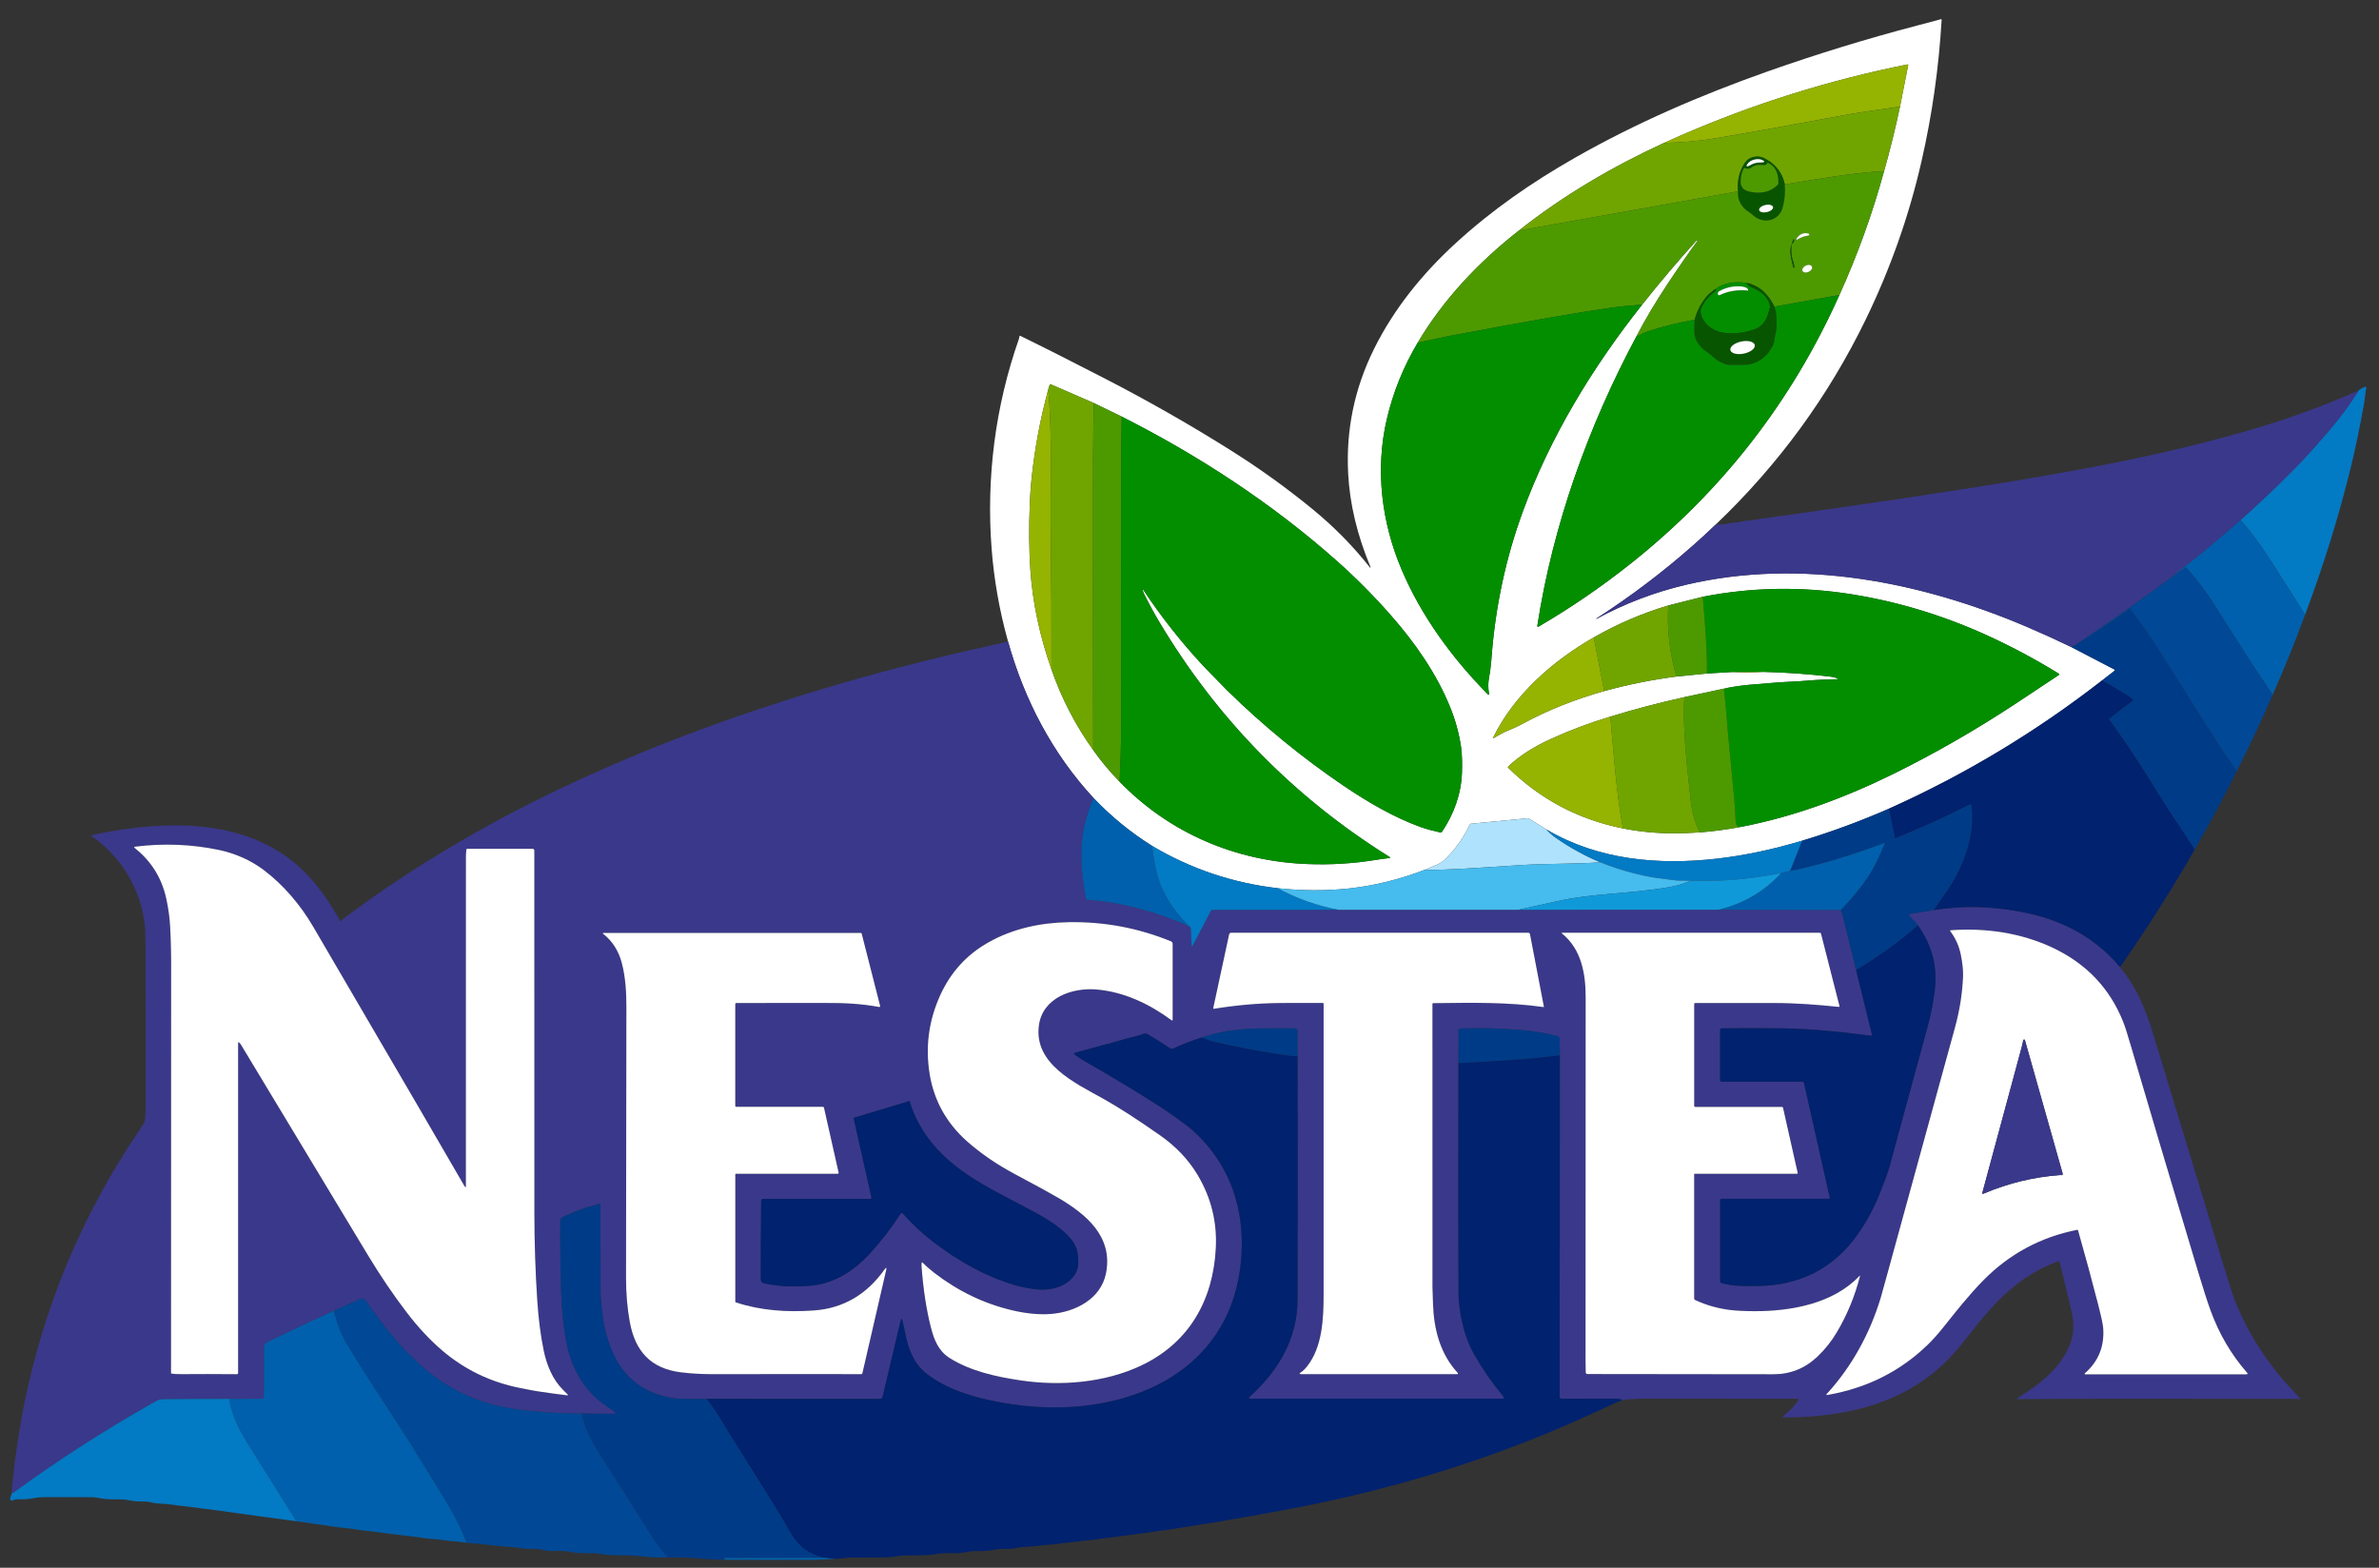 <svg width="88" height="58" viewBox="0 0 88 58" fill="none" xmlns="http://www.w3.org/2000/svg">
<rect x="0" y="0" width="88" height="58" fill="#333333" stroke="none"/>
<g id="Vector">
<path d="M63.476 19.395C63.209 19.653 62.929 19.911 62.639 20.168C61.511 21.164 60.315 22.069 59.05 22.883C59.047 22.885 59.046 22.889 59.048 22.893C59.049 22.896 59.052 22.896 59.056 22.894C60.106 22.325 61.213 21.904 62.378 21.631C66.614 20.638 71.066 21.52 75 23.202C75.548 23.437 76.087 23.682 76.615 23.937L78.215 24.77C78.219 24.772 78.222 24.775 78.225 24.778C78.227 24.782 78.229 24.786 78.229 24.791C78.23 24.795 78.229 24.799 78.227 24.803C78.225 24.807 78.223 24.811 78.219 24.814L77.754 25.175C75.312 27.076 72.684 28.658 69.87 29.919C68.82 30.379 67.75 30.773 66.66 31.103C65.565 31.431 64.517 31.651 63.517 31.766C61.347 32.014 59.119 31.819 57.205 30.687L56.542 30.276C56.536 30.272 56.529 30.27 56.522 30.271L54.407 30.475C54.389 30.477 54.377 30.486 54.37 30.502C54.135 31.002 53.824 31.437 53.435 31.808C53.356 31.883 53.261 31.944 53.15 31.991C53 32.053 52.849 32.117 52.697 32.181C51.762 32.539 50.828 32.769 49.894 32.87C49.058 32.96 48.183 32.957 47.269 32.861C45.597 32.667 44.047 32.145 42.619 31.296C41.819 30.795 41.096 30.203 40.45 29.522C38.932 27.886 37.889 25.885 37.288 23.734C37.287 23.732 37.286 23.73 37.285 23.73C37.281 23.73 37.277 23.729 37.273 23.728C37.278 23.711 37.278 23.694 37.273 23.677C36.965 22.564 36.768 21.439 36.68 20.301C36.478 17.675 36.814 15.033 37.691 12.536C37.702 12.505 37.702 12.477 37.708 12.449C37.713 12.424 37.727 12.417 37.75 12.429C38.573 12.831 39.62 13.36 40.892 14.016C42.496 14.844 44.052 15.732 45.56 16.682C46.602 17.338 47.602 18.059 48.559 18.843C49.35 19.491 50.057 20.211 50.681 21.002C50.682 21.003 50.682 21.004 50.683 21.004C50.684 21.004 50.685 21.004 50.686 21.004C50.687 21.004 50.688 21.003 50.689 21.003C50.69 21.002 50.69 21.001 50.69 21C50.691 20.997 50.693 20.993 50.698 20.987C50.699 20.986 50.699 20.985 50.698 20.984C50.204 19.803 49.928 18.649 49.869 17.522C49.784 15.904 50.104 14.364 50.828 12.905C51.568 11.412 52.628 10.111 53.857 8.987C55.193 7.764 56.663 6.745 58.266 5.832C60.519 4.55 62.907 3.519 65.368 2.649C67.188 2.006 69.045 1.435 70.939 0.938C71.311 0.841 71.598 0.764 71.799 0.71C71.801 0.709 71.804 0.709 71.807 0.71C71.81 0.71 71.813 0.711 71.815 0.713C71.817 0.715 71.819 0.717 71.82 0.72C71.821 0.723 71.822 0.726 71.822 0.729C71.717 2.509 71.469 4.257 71.076 5.972C70.616 7.986 69.928 9.935 69.013 11.821C67.629 14.669 65.784 17.194 63.476 19.395ZM61.553 5.287C59.651 6.161 57.825 7.23 56.184 8.53C54.71 9.683 53.392 11.07 52.441 12.679C51.911 13.57 51.529 14.516 51.296 15.518C50.862 17.383 51.107 19.331 51.848 21.077C52.575 22.791 53.709 24.338 55.021 25.672C55.071 25.722 55.089 25.713 55.077 25.644C55.044 25.454 55.045 25.261 55.08 25.065C55.108 24.912 55.121 24.835 55.121 24.834C55.148 24.599 55.162 24.47 55.163 24.447C55.167 24.398 55.172 24.332 55.178 24.249C55.324 22.407 55.704 20.642 56.319 18.955C57.337 16.165 58.904 13.595 60.745 11.269C61.388 10.457 62.057 9.667 62.752 8.9C62.757 8.895 62.763 8.893 62.77 8.894L62.792 8.899C62.792 8.899 62.793 8.899 62.794 8.9C62.794 8.9 62.795 8.901 62.795 8.902C62.795 8.902 62.795 8.903 62.795 8.904C62.795 8.905 62.795 8.905 62.794 8.906C62.477 9.336 62.107 9.869 61.684 10.506C61.234 11.185 60.847 11.836 60.524 12.46C58.748 15.78 57.438 19.436 56.865 23.159C56.864 23.164 56.865 23.169 56.867 23.173C56.869 23.178 56.872 23.182 56.876 23.185C56.88 23.188 56.885 23.189 56.89 23.189C56.895 23.189 56.9 23.188 56.905 23.186C58.085 22.499 59.223 21.721 60.318 20.852C63.703 18.165 66.277 14.853 68.04 10.914C68.711 9.431 69.262 7.903 69.693 6.33C69.916 5.542 70.112 4.747 70.282 3.944L70.585 2.404C70.585 2.401 70.585 2.398 70.584 2.396C70.583 2.393 70.582 2.39 70.58 2.388C70.578 2.386 70.575 2.385 70.572 2.384C70.57 2.383 70.567 2.383 70.564 2.383C67.662 2.962 64.853 3.843 62.138 5.026C61.944 5.111 61.748 5.198 61.553 5.287ZM38.775 14.41C38.479 15.499 38.273 16.604 38.156 17.725C38.127 18.001 38.106 18.294 38.093 18.605C38.056 19.523 38.063 20.352 38.114 21.092C38.198 22.299 38.458 23.523 38.894 24.765C39.265 25.834 39.78 26.83 40.44 27.752C40.731 28.163 41.056 28.552 41.415 28.92C43.258 30.82 45.703 31.866 48.362 31.966C49.223 31.999 50.066 31.948 50.892 31.813C51.075 31.783 51.239 31.761 51.385 31.746C51.433 31.741 51.436 31.726 51.396 31.701C47.863 29.495 45.027 26.6 42.886 23.016C42.713 22.728 42.523 22.378 42.316 21.964C42.285 21.902 42.268 21.836 42.265 21.765C42.265 21.764 42.265 21.764 42.266 21.764C42.266 21.764 42.267 21.764 42.266 21.764C42.267 21.763 42.269 21.764 42.269 21.764C42.27 21.783 42.275 21.798 42.284 21.812C42.948 22.813 43.691 23.755 44.514 24.64C44.66 24.797 44.843 24.975 45.008 25.148C45.177 25.324 45.302 25.453 45.385 25.534C46.728 26.851 48.166 28.029 49.697 29.067C50.561 29.654 51.536 30.227 52.531 30.591C52.779 30.681 52.988 30.73 53.291 30.801C53.307 30.805 53.32 30.8 53.33 30.786C53.778 30.131 54.054 29.364 54.078 28.582C54.087 28.321 54.089 27.93 54.044 27.626C53.97 27.131 53.838 26.649 53.649 26.18C53.139 24.918 52.337 23.772 51.438 22.751C50.809 22.036 50.14 21.363 49.43 20.734C47.045 18.62 44.337 16.849 41.492 15.412L40.464 14.912L38.869 14.219C38.865 14.217 38.861 14.216 38.857 14.216C38.852 14.217 38.848 14.218 38.844 14.219C38.84 14.221 38.836 14.224 38.834 14.227C38.831 14.23 38.828 14.234 38.827 14.239L38.775 14.41ZM62.986 22.078L61.71 22.399C60.736 22.692 59.818 23.087 58.954 23.582C57.442 24.446 56.018 25.696 55.242 27.267C55.221 27.309 55.231 27.318 55.273 27.294C55.438 27.198 55.604 27.099 55.765 27.034C55.945 26.961 56.111 26.89 56.288 26.794C57.257 26.264 58.276 25.869 59.34 25.567C60.222 25.324 61.113 25.145 62.015 25.029L63.14 24.917L64.069 24.862C64.454 24.882 64.839 24.88 65.224 24.857C66.067 24.877 66.909 24.937 67.749 25.038C67.822 25.047 67.901 25.068 67.962 25.099C67.998 25.117 67.996 25.126 67.956 25.127C67.672 25.134 67.224 25.147 66.879 25.179C66.406 25.223 65.998 25.221 65.549 25.265C65.356 25.284 65.144 25.301 64.916 25.317C64.578 25.34 64.244 25.383 63.916 25.445L62.303 25.792C61.38 25.996 60.467 26.236 59.566 26.512C58.811 26.738 58.077 27.014 57.364 27.34C56.793 27.6 56.212 27.946 55.787 28.363C55.784 28.365 55.782 28.369 55.781 28.372C55.779 28.375 55.779 28.379 55.779 28.382C55.779 28.386 55.779 28.39 55.781 28.393C55.782 28.396 55.784 28.399 55.787 28.402C56.971 29.569 58.386 30.317 60.032 30.648C60.645 30.769 61.266 30.829 61.895 30.829C62.225 30.829 62.556 30.817 62.885 30.795C63.38 30.756 63.872 30.69 64.36 30.599C66.337 30.226 68.269 29.503 70.052 28.623C71.569 27.874 73.063 27.016 74.534 26.049C75.104 25.674 75.646 25.314 76.163 24.968C76.166 24.966 76.169 24.963 76.171 24.959C76.173 24.956 76.174 24.952 76.174 24.948C76.174 24.944 76.172 24.939 76.17 24.936C76.168 24.932 76.165 24.929 76.162 24.927C75.265 24.374 74.353 23.889 73.426 23.471C71.829 22.751 70.183 22.256 68.49 21.985C66.647 21.691 64.812 21.721 62.986 22.078Z" fill="white"/>
<path d="M70.282 3.944C69.318 4.078 68.623 4.185 68.196 4.265C66.344 4.611 64.764 4.895 63.457 5.116C62.862 5.216 62.227 5.274 61.553 5.287C61.748 5.198 61.944 5.111 62.138 5.026C64.853 3.843 67.662 2.962 70.564 2.383C70.567 2.383 70.57 2.383 70.572 2.384C70.575 2.385 70.578 2.386 70.58 2.388C70.582 2.39 70.583 2.393 70.584 2.396C70.585 2.398 70.585 2.401 70.585 2.404L70.282 3.944Z" fill="#95B301"/>
<path d="M70.282 3.944C70.112 4.747 69.916 5.542 69.693 6.33C68.448 6.404 67.399 6.597 66.019 6.822C65.947 6.476 65.767 6.197 65.481 5.984C65.469 5.975 65.408 5.939 65.296 5.873C65.106 5.762 64.889 5.773 64.709 5.868C64.626 5.912 64.546 6.005 64.47 6.147C64.337 6.393 64.276 6.657 64.287 6.939L64.277 7.062C64.276 7.075 64.269 7.084 64.255 7.086L56.184 8.53C57.825 7.23 59.651 6.161 61.553 5.287C62.227 5.274 62.862 5.216 63.457 5.116C64.764 4.895 66.344 4.611 68.196 4.265C68.623 4.185 69.318 4.078 70.282 3.944Z" fill="#70A500"/>
<path d="M66.019 6.822C66.046 7.114 66.019 7.403 65.939 7.689C65.805 8.159 65.275 8.298 64.895 8.005C64.83 7.956 64.759 7.885 64.679 7.835C64.499 7.722 64.377 7.564 64.313 7.36C64.273 7.234 64.289 7.081 64.287 6.939C64.276 6.657 64.337 6.393 64.47 6.147C64.546 6.005 64.626 5.912 64.709 5.868C64.889 5.773 65.106 5.762 65.296 5.873C65.408 5.939 65.469 5.975 65.481 5.984C65.767 6.197 65.947 6.476 66.019 6.822ZM64.894 5.903C64.774 5.933 64.686 5.992 64.63 6.08C64.586 6.152 64.603 6.171 64.682 6.139C64.74 6.115 64.828 6.059 64.927 6.034C65.028 6.008 65.131 6.015 65.194 6.008C65.279 5.999 65.284 5.974 65.21 5.933C65.119 5.882 65.014 5.872 64.894 5.903ZM65.37 6.032C65.354 6.09 65.303 6.113 65.243 6.109C65.04 6.099 64.951 6.081 64.764 6.211C64.722 6.241 64.639 6.258 64.59 6.232C64.541 6.206 64.506 6.218 64.483 6.268C64.414 6.421 64.382 6.591 64.389 6.778C64.39 6.823 64.421 6.89 64.481 6.98C64.489 6.992 64.501 7.001 64.515 7.006C64.571 7.027 64.61 7.062 64.665 7.077C65.065 7.179 65.464 7.139 65.764 6.829C65.774 6.818 65.78 6.806 65.78 6.791C65.793 6.454 65.703 6.167 65.394 6.022C65.382 6.016 65.374 6.02 65.37 6.032ZM65.585 7.658C65.578 7.623 65.543 7.596 65.489 7.582C65.435 7.568 65.367 7.569 65.299 7.585C65.265 7.592 65.232 7.603 65.203 7.617C65.173 7.63 65.147 7.646 65.126 7.664C65.105 7.682 65.089 7.7 65.08 7.719C65.071 7.738 65.068 7.756 65.072 7.773C65.08 7.808 65.114 7.835 65.168 7.849C65.222 7.863 65.29 7.862 65.359 7.846C65.392 7.839 65.425 7.828 65.455 7.814C65.484 7.801 65.51 7.785 65.531 7.767C65.552 7.749 65.568 7.731 65.577 7.712C65.587 7.693 65.59 7.675 65.585 7.658Z" fill="#085500"/>
<path d="M64.927 6.034C64.828 6.059 64.74 6.115 64.682 6.139C64.603 6.171 64.586 6.152 64.63 6.08C64.686 5.992 64.774 5.933 64.894 5.903C65.014 5.872 65.119 5.882 65.21 5.933C65.284 5.974 65.279 5.999 65.194 6.008C65.131 6.015 65.028 6.008 64.927 6.034Z" fill="white"/>
<path d="M65.37 6.032C65.374 6.02 65.382 6.016 65.394 6.022C65.703 6.167 65.793 6.454 65.78 6.791C65.78 6.806 65.774 6.818 65.764 6.829C65.464 7.139 65.065 7.179 64.665 7.077C64.61 7.062 64.571 7.027 64.515 7.006C64.501 7.001 64.489 6.992 64.481 6.98C64.421 6.89 64.39 6.823 64.389 6.778C64.382 6.591 64.414 6.421 64.483 6.268C64.506 6.218 64.541 6.206 64.59 6.232C64.639 6.258 64.722 6.241 64.764 6.211C64.951 6.081 65.04 6.099 65.243 6.109C65.303 6.113 65.354 6.09 65.37 6.032Z" fill="#4D9A00"/>
<path d="M69.693 6.33C69.262 7.903 68.711 9.431 68.04 10.914L65.634 11.344C65.421 10.908 65.101 10.564 64.607 10.467C64.199 10.404 63.761 10.454 63.429 10.709C63.31 10.799 63.202 10.877 63.11 10.992C62.911 11.239 62.769 11.518 62.686 11.83C62.099 11.93 61.521 12.073 60.951 12.26C60.801 12.309 60.667 12.389 60.524 12.46C60.847 11.836 61.234 11.185 61.684 10.506C62.107 9.869 62.477 9.336 62.794 8.906C62.795 8.905 62.795 8.905 62.795 8.904C62.795 8.903 62.795 8.902 62.795 8.902C62.795 8.901 62.794 8.9 62.794 8.9C62.793 8.899 62.792 8.899 62.792 8.899L62.77 8.894C62.763 8.893 62.757 8.895 62.752 8.9C62.057 9.667 61.388 10.457 60.745 11.269C60.276 11.303 59.889 11.342 59.586 11.385C58.975 11.472 58.231 11.591 57.354 11.745C56.138 11.958 54.924 12.179 53.71 12.41C53.447 12.46 53.024 12.549 52.441 12.679C53.392 11.07 54.71 9.683 56.184 8.53L64.255 7.086C64.269 7.084 64.276 7.075 64.277 7.062L64.287 6.939C64.289 7.081 64.273 7.234 64.313 7.36C64.377 7.564 64.499 7.722 64.679 7.835C64.759 7.885 64.83 7.956 64.895 8.005C65.275 8.298 65.805 8.159 65.939 7.689C66.019 7.403 66.046 7.114 66.019 6.822C67.399 6.597 68.448 6.404 69.693 6.33ZM66.478 8.864C66.61 8.787 66.732 8.737 66.892 8.715C66.897 8.715 66.901 8.713 66.905 8.711C66.909 8.709 66.912 8.706 66.915 8.703C66.942 8.668 66.93 8.645 66.877 8.635C66.693 8.6 66.55 8.667 66.448 8.838C66.446 8.842 66.445 8.846 66.447 8.851C66.448 8.855 66.45 8.859 66.453 8.861C66.46 8.869 66.469 8.87 66.478 8.864ZM66.342 8.848C66.323 8.88 66.306 8.932 66.291 9.005C66.285 9.034 66.29 9.036 66.307 9.011L66.356 8.935C66.364 8.923 66.367 8.91 66.366 8.895C66.364 8.878 66.36 8.863 66.353 8.849C66.353 8.848 66.352 8.847 66.351 8.846C66.35 8.845 66.349 8.845 66.348 8.845C66.347 8.845 66.345 8.845 66.344 8.846C66.343 8.846 66.342 8.847 66.342 8.848ZM66.375 9.883C66.363 9.785 66.342 9.696 66.313 9.617C66.243 9.428 66.257 9.21 66.265 9.074C66.267 9.034 66.264 9.033 66.254 9.073C66.215 9.234 66.221 9.439 66.276 9.637C66.295 9.707 66.315 9.792 66.336 9.892C66.337 9.896 66.339 9.899 66.343 9.899L66.354 9.902C66.37 9.905 66.377 9.899 66.375 9.883ZM67.024 9.859C67.017 9.844 67.005 9.831 66.99 9.821C66.974 9.812 66.956 9.805 66.934 9.802C66.913 9.799 66.89 9.8 66.866 9.804C66.842 9.809 66.818 9.816 66.795 9.827C66.772 9.838 66.751 9.852 66.732 9.868C66.714 9.884 66.699 9.901 66.688 9.919C66.677 9.938 66.67 9.957 66.668 9.975C66.666 9.993 66.668 10.01 66.676 10.025C66.683 10.04 66.695 10.053 66.71 10.062C66.726 10.072 66.745 10.079 66.766 10.082C66.787 10.085 66.811 10.084 66.835 10.079C66.858 10.075 66.882 10.067 66.905 10.056C66.928 10.046 66.95 10.032 66.968 10.016C66.986 10 67.001 9.983 67.012 9.964C67.023 9.946 67.03 9.927 67.032 9.909C67.034 9.891 67.032 9.874 67.024 9.859Z" fill="#4D9A00"/>
<path d="M65.359 7.846C65.501 7.814 65.602 7.73 65.585 7.658C65.569 7.585 65.441 7.553 65.299 7.585C65.157 7.617 65.055 7.701 65.072 7.773C65.088 7.846 65.217 7.878 65.359 7.846Z" fill="white"/>
<path d="M66.892 8.715C66.732 8.737 66.61 8.787 66.478 8.864C66.469 8.87 66.46 8.869 66.453 8.861C66.45 8.859 66.448 8.855 66.447 8.851C66.445 8.846 66.446 8.842 66.448 8.838C66.55 8.667 66.693 8.6 66.877 8.635C66.93 8.645 66.942 8.668 66.915 8.703C66.912 8.706 66.909 8.709 66.905 8.711C66.901 8.713 66.897 8.715 66.892 8.715Z" fill="white"/>
<path d="M66.342 8.848C66.342 8.847 66.343 8.846 66.344 8.846C66.345 8.845 66.347 8.845 66.348 8.845C66.349 8.845 66.35 8.845 66.351 8.846C66.352 8.847 66.353 8.848 66.353 8.849C66.36 8.863 66.364 8.878 66.366 8.895C66.367 8.91 66.364 8.923 66.356 8.935L66.307 9.011C66.29 9.036 66.285 9.034 66.291 9.005C66.306 8.932 66.323 8.88 66.342 8.848Z" fill="#085500"/>
<path d="M66.375 9.883C66.377 9.899 66.37 9.905 66.354 9.902L66.343 9.899C66.339 9.899 66.337 9.896 66.336 9.892C66.315 9.792 66.295 9.707 66.276 9.637C66.221 9.439 66.215 9.234 66.254 9.073C66.264 9.033 66.267 9.034 66.265 9.074C66.257 9.21 66.243 9.428 66.313 9.617C66.342 9.696 66.363 9.785 66.375 9.883Z" fill="#085500"/>
<path d="M66.905 10.056C67.002 10.011 67.055 9.922 67.024 9.859C66.994 9.796 66.891 9.781 66.795 9.827C66.699 9.873 66.645 9.962 66.676 10.025C66.706 10.088 66.809 10.102 66.905 10.056Z" fill="white"/>
<path d="M64.607 10.467C64.642 10.537 64.691 10.585 64.754 10.612C65.068 10.742 65.322 10.886 65.447 11.215C65.472 11.282 65.481 11.332 65.473 11.366C65.374 11.753 65.278 12.062 64.861 12.199C64.523 12.309 64.184 12.35 63.844 12.322C63.424 12.287 62.996 12.024 62.91 11.582C62.896 11.515 62.905 11.447 62.937 11.379C63.04 11.152 63.207 10.953 63.439 10.781C63.493 10.741 63.49 10.716 63.429 10.709C63.761 10.454 64.199 10.404 64.607 10.467ZM64.665 10.75C64.665 10.75 64.666 10.75 64.666 10.75C64.667 10.749 64.667 10.749 64.668 10.749C64.668 10.749 64.668 10.748 64.668 10.748C64.668 10.748 64.669 10.747 64.669 10.747C64.663 10.568 64.245 10.584 64.105 10.602C63.924 10.625 63.752 10.683 63.59 10.776C63.559 10.794 63.543 10.821 63.543 10.857V10.873C63.543 10.882 63.545 10.89 63.549 10.897C63.553 10.905 63.559 10.911 63.567 10.915C63.574 10.92 63.582 10.922 63.59 10.923C63.599 10.923 63.607 10.921 63.615 10.917C63.925 10.766 64.275 10.71 64.665 10.75Z" fill="#038E00"/>
<path d="M64.607 10.467C65.101 10.564 65.421 10.908 65.634 11.344C65.735 11.601 65.728 11.891 65.712 12.166C65.704 12.303 65.654 12.411 65.644 12.537C65.638 12.627 65.613 12.716 65.569 12.804C65.397 13.147 65.132 13.368 64.773 13.468C64.573 13.523 64.27 13.495 64.097 13.502C63.961 13.507 63.85 13.491 63.764 13.453C63.587 13.376 63.442 13.29 63.306 13.153C63.263 13.109 63.207 13.065 63.139 13.022C62.981 12.92 62.852 12.783 62.753 12.609C62.632 12.397 62.675 12.076 62.686 11.83C62.769 11.518 62.911 11.239 63.11 10.992C63.202 10.877 63.31 10.799 63.429 10.709C63.49 10.716 63.493 10.741 63.439 10.781C63.207 10.953 63.04 11.152 62.937 11.379C62.905 11.447 62.896 11.515 62.91 11.582C62.996 12.024 63.424 12.287 63.844 12.322C64.184 12.35 64.523 12.309 64.861 12.199C65.278 12.062 65.374 11.753 65.473 11.366C65.481 11.332 65.472 11.282 65.447 11.215C65.322 10.886 65.068 10.742 64.754 10.612C64.691 10.585 64.642 10.537 64.607 10.467ZM64.909 12.765C64.897 12.706 64.837 12.659 64.744 12.634C64.65 12.61 64.531 12.61 64.411 12.635C64.291 12.66 64.181 12.707 64.106 12.767C64.03 12.826 63.994 12.893 64.007 12.952C64.019 13.011 64.079 13.058 64.172 13.082C64.266 13.107 64.385 13.107 64.505 13.082C64.625 13.057 64.734 13.009 64.81 12.95C64.886 12.891 64.922 12.824 64.909 12.765Z" fill="#085500"/>
<path d="M64.665 10.75C64.275 10.71 63.925 10.766 63.615 10.917C63.607 10.921 63.599 10.923 63.59 10.923C63.582 10.922 63.574 10.92 63.567 10.915C63.559 10.911 63.553 10.905 63.549 10.897C63.545 10.89 63.543 10.882 63.543 10.873V10.857C63.543 10.821 63.559 10.794 63.59 10.776C63.752 10.683 63.924 10.625 64.105 10.602C64.245 10.584 64.663 10.568 64.669 10.747C64.669 10.747 64.668 10.748 64.668 10.748C64.668 10.748 64.668 10.749 64.668 10.749C64.667 10.749 64.667 10.749 64.666 10.75C64.666 10.75 64.665 10.75 64.665 10.75Z" fill="white"/>
<path d="M68.04 10.914C66.277 14.853 63.703 18.165 60.318 20.852C59.223 21.721 58.085 22.499 56.905 23.186C56.9 23.188 56.895 23.189 56.89 23.189C56.885 23.189 56.88 23.188 56.876 23.185C56.872 23.182 56.869 23.178 56.867 23.173C56.865 23.169 56.864 23.164 56.865 23.159C57.438 19.436 58.748 15.78 60.524 12.46C60.667 12.389 60.801 12.309 60.951 12.26C61.521 12.073 62.099 11.93 62.686 11.83C62.675 12.076 62.632 12.397 62.753 12.609C62.852 12.783 62.981 12.92 63.139 13.022C63.207 13.065 63.263 13.109 63.306 13.153C63.442 13.29 63.587 13.376 63.764 13.453C63.85 13.491 63.961 13.507 64.097 13.502C64.27 13.495 64.573 13.523 64.773 13.468C65.132 13.368 65.397 13.147 65.569 12.804C65.613 12.716 65.638 12.627 65.644 12.537C65.654 12.411 65.704 12.303 65.712 12.166C65.728 11.891 65.735 11.601 65.634 11.344L68.04 10.914Z" fill="#038E00"/>
<path d="M60.745 11.269C58.904 13.595 57.337 16.165 56.319 18.955C55.704 20.642 55.324 22.407 55.178 24.249C55.172 24.332 55.167 24.398 55.163 24.447C55.162 24.47 55.148 24.599 55.121 24.834C55.121 24.835 55.108 24.912 55.08 25.065C55.045 25.261 55.044 25.454 55.077 25.644C55.089 25.713 55.071 25.722 55.021 25.672C53.709 24.338 52.575 22.791 51.848 21.077C51.107 19.331 50.862 17.383 51.296 15.518C51.529 14.516 51.911 13.57 52.441 12.679C53.024 12.549 53.447 12.46 53.71 12.41C54.924 12.179 56.138 11.958 57.354 11.745C58.231 11.591 58.975 11.472 59.586 11.385C59.889 11.342 60.276 11.303 60.745 11.269Z" fill="#038E00"/>
<path d="M64.505 13.082C64.754 13.03 64.935 12.888 64.909 12.765C64.883 12.641 64.66 12.583 64.411 12.635C64.162 12.687 63.981 12.829 64.007 12.952C64.033 13.075 64.256 13.133 64.505 13.082Z" fill="white"/>
<path d="M40.464 14.912C40.446 15.578 40.436 16.24 40.435 16.899C40.43 20.512 40.431 24.13 40.44 27.752C39.78 26.83 39.265 25.834 38.894 24.765C38.899 23.067 38.89 21.371 38.868 19.676C38.846 17.921 38.933 16.184 38.775 14.41L38.827 14.239C38.828 14.234 38.831 14.23 38.834 14.227C38.836 14.224 38.84 14.221 38.844 14.219C38.848 14.218 38.852 14.217 38.857 14.216C38.861 14.216 38.865 14.217 38.869 14.219L40.464 14.912Z" fill="#70A500"/>
<path d="M85.265 22.744C84.809 22.018 84.352 21.298 83.892 20.584C83.589 20.114 83.251 19.665 82.879 19.238C83.034 19.1 83.187 18.962 83.338 18.822C83.978 18.233 84.547 17.679 85.047 17.162C85.461 16.732 85.857 16.276 86.24 15.825C86.6 15.4 86.934 14.942 87.242 14.449C87.293 14.4 87.374 14.354 87.482 14.312C87.488 14.31 87.495 14.309 87.501 14.31C87.507 14.311 87.513 14.314 87.518 14.318C87.523 14.322 87.526 14.327 87.528 14.333C87.531 14.339 87.531 14.345 87.53 14.351C87.489 14.549 87.484 14.73 87.445 14.945C87.29 15.81 87.13 16.583 86.964 17.263C86.518 19.09 85.951 20.917 85.265 22.744Z" fill="#037AC4"/>
<path d="M38.894 24.765C38.458 23.523 38.198 22.299 38.114 21.092C38.063 20.352 38.056 19.523 38.093 18.605C38.106 18.294 38.127 18.001 38.156 17.725C38.273 16.604 38.479 15.499 38.775 14.41C38.933 16.184 38.846 17.921 38.868 19.676C38.89 21.371 38.899 23.067 38.894 24.765Z" fill="#95B301"/>
<path d="M87.242 14.449C86.934 14.942 86.6 15.4 86.24 15.825C85.857 16.276 85.461 16.732 85.047 17.162C84.547 17.679 83.978 18.233 83.338 18.822C83.187 18.962 83.034 19.1 82.879 19.238C82.074 19.949 81.349 20.553 80.704 21.048C80.348 21.321 80.108 21.507 79.984 21.607C79.555 21.918 79.124 22.228 78.692 22.537C78.5 22.674 78.257 22.842 77.963 23.041C77.6 23.286 77.24 23.536 76.881 23.791C76.818 23.846 76.729 23.895 76.615 23.937C76.087 23.682 75.548 23.437 75 23.202C71.066 21.52 66.614 20.638 62.378 21.631C61.213 21.904 60.106 22.325 59.056 22.894C59.052 22.896 59.049 22.896 59.048 22.893C59.046 22.889 59.047 22.885 59.05 22.883C60.315 22.069 61.511 21.164 62.639 20.168C62.929 19.911 63.209 19.653 63.476 19.395C63.607 19.416 63.741 19.411 63.878 19.38C64.014 19.349 64.104 19.333 64.148 19.332C64.271 19.329 64.373 19.316 64.454 19.293C64.618 19.247 64.8 19.257 64.976 19.22C65.104 19.194 65.227 19.177 65.345 19.167C65.488 19.157 65.665 19.104 65.84 19.094C65.887 19.092 65.929 19.087 65.967 19.081C66.336 19.022 66.675 18.973 66.986 18.934C67.179 18.91 67.336 18.872 67.528 18.853C67.584 18.848 67.656 18.838 67.744 18.825C68.293 18.742 68.781 18.671 69.207 18.612C69.24 18.608 69.34 18.592 69.509 18.563C69.643 18.541 69.792 18.529 69.913 18.51C71.013 18.343 72.012 18.19 72.911 18.051C73.961 17.888 75.073 17.702 76.249 17.493C78.65 17.066 81.07 16.549 83.431 15.849C84.709 15.47 85.98 15.004 87.242 14.449Z" fill="#3A388B"/>
<path d="M40.464 14.912L41.492 15.412C41.479 16.225 41.473 16.887 41.472 17.4C41.468 19.762 41.469 22.824 41.473 26.587C41.474 27.362 41.455 28.139 41.415 28.92C41.056 28.552 40.731 28.163 40.44 27.752C40.431 24.13 40.43 20.512 40.435 16.899C40.436 16.24 40.446 15.578 40.464 14.912Z" fill="#4D9A00"/>
<path d="M41.492 15.412C44.337 16.849 47.045 18.62 49.43 20.734C50.14 21.363 50.809 22.036 51.438 22.751C52.337 23.772 53.139 24.918 53.649 26.18C53.838 26.649 53.97 27.131 54.044 27.626C54.089 27.93 54.087 28.321 54.078 28.582C54.054 29.364 53.778 30.131 53.33 30.786C53.32 30.8 53.307 30.805 53.291 30.801C52.988 30.73 52.779 30.681 52.531 30.591C51.536 30.227 50.561 29.654 49.697 29.067C48.166 28.029 46.728 26.851 45.385 25.534C45.302 25.453 45.177 25.324 45.008 25.148C44.843 24.975 44.66 24.797 44.514 24.64C43.691 23.755 42.948 22.813 42.284 21.812C42.275 21.798 42.27 21.783 42.269 21.764C42.269 21.764 42.267 21.763 42.266 21.764C42.266 21.764 42.267 21.764 42.266 21.764C42.265 21.764 42.265 21.764 42.265 21.765C42.268 21.836 42.285 21.902 42.316 21.964C42.523 22.378 42.713 22.728 42.886 23.016C45.027 26.6 47.863 29.495 51.396 31.701C51.436 31.726 51.433 31.741 51.385 31.746C51.239 31.761 51.075 31.783 50.892 31.813C50.066 31.948 49.223 31.999 48.362 31.966C45.703 31.866 43.258 30.82 41.415 28.92C41.455 28.139 41.474 27.362 41.473 26.587C41.469 22.824 41.468 19.762 41.472 17.4C41.473 16.887 41.479 16.225 41.492 15.412Z" fill="#038E00"/>
<path d="M82.879 19.238C83.251 19.665 83.589 20.114 83.892 20.584C84.352 21.298 84.809 22.018 85.265 22.744C84.897 23.742 84.497 24.73 84.066 25.708C83.292 24.57 82.56 23.402 81.841 22.267C81.594 21.877 81.27 21.453 80.87 20.997C80.861 20.986 80.85 20.985 80.839 20.993L79.984 21.607C80.108 21.507 80.348 21.321 80.704 21.048C81.349 20.553 82.074 19.949 82.879 19.238Z" fill="#0060AD"/>
<path d="M84.066 25.708C83.654 26.658 83.213 27.596 82.743 28.523C82.488 28.175 82.298 27.903 82.174 27.709C81.739 27.035 80.963 25.808 79.845 24.029C79.594 23.629 79.243 23.128 78.792 22.526C78.789 22.522 78.79 22.52 78.794 22.519C78.799 22.518 78.802 22.514 78.802 22.507C78.804 22.499 78.801 22.498 78.794 22.503C78.728 22.56 78.642 22.625 78.535 22.7C77.958 23.102 77.406 23.465 76.881 23.791C77.24 23.536 77.6 23.286 77.963 23.041C78.257 22.842 78.5 22.674 78.692 22.537C79.124 22.228 79.555 21.918 79.984 21.607L80.839 20.993C80.85 20.985 80.861 20.986 80.87 20.997C81.27 21.453 81.594 21.877 81.841 22.267C82.56 23.402 83.292 24.57 84.066 25.708Z" fill="#014896"/>
<path d="M64.36 30.599C64.306 30.581 64.261 30.551 64.224 30.511C64.215 30.5 64.209 30.487 64.208 30.472C64.188 30.033 64.167 29.71 64.145 29.501C64.085 28.933 64.045 28.368 63.985 27.822C63.955 27.542 63.908 27.008 63.843 26.22C63.824 25.989 63.8 25.758 63.771 25.526C63.769 25.509 63.776 25.498 63.793 25.491L63.916 25.445C64.244 25.383 64.578 25.34 64.916 25.317C65.144 25.301 65.356 25.284 65.549 25.265C65.998 25.221 66.406 25.223 66.879 25.179C67.224 25.147 67.672 25.134 67.956 25.127C67.996 25.126 67.998 25.117 67.962 25.099C67.901 25.068 67.822 25.047 67.749 25.038C66.909 24.937 66.067 24.877 65.224 24.857L64.069 24.862L63.14 24.917C63.153 23.966 63.065 23.025 62.986 22.078C64.812 21.721 66.647 21.691 68.49 21.985C70.183 22.256 71.829 22.751 73.426 23.471C74.353 23.889 75.265 24.374 76.162 24.927C76.165 24.929 76.168 24.932 76.17 24.936C76.172 24.939 76.174 24.944 76.174 24.948C76.174 24.952 76.173 24.956 76.171 24.959C76.169 24.963 76.166 24.966 76.163 24.968C75.646 25.314 75.104 25.674 74.534 26.049C73.063 27.016 71.569 27.874 70.052 28.623C68.269 29.503 66.337 30.226 64.36 30.599Z" fill="#038E00"/>
<path d="M62.986 22.078C63.065 23.025 63.153 23.966 63.14 24.917L62.015 25.029C61.759 24.171 61.657 23.294 61.71 22.399L62.986 22.078Z" fill="#4D9A00"/>
<path d="M61.71 22.399C61.657 23.294 61.759 24.171 62.015 25.029C61.113 25.145 60.222 25.324 59.34 25.567L58.954 23.582C59.818 23.087 60.736 22.692 61.71 22.399Z" fill="#70A500"/>
<path d="M82.743 28.523C82.252 29.508 81.732 30.476 81.183 31.428C80.741 30.74 80.272 30.067 79.843 29.372C79.231 28.38 78.683 27.517 78.018 26.617C78.008 26.605 78.01 26.594 78.022 26.584L78.877 25.93C78.882 25.926 78.886 25.922 78.889 25.916C78.892 25.911 78.894 25.905 78.895 25.899C78.895 25.893 78.895 25.887 78.893 25.881C78.892 25.876 78.889 25.87 78.885 25.866C78.874 25.852 78.859 25.84 78.841 25.828C78.488 25.597 78.126 25.379 77.754 25.175L78.219 24.814C78.223 24.811 78.225 24.807 78.227 24.803C78.229 24.799 78.23 24.795 78.229 24.791C78.229 24.786 78.227 24.782 78.225 24.778C78.222 24.775 78.219 24.772 78.215 24.77L76.615 23.937C76.729 23.895 76.818 23.846 76.881 23.791C77.406 23.465 77.958 23.102 78.535 22.7C78.642 22.625 78.728 22.56 78.794 22.503C78.801 22.498 78.804 22.499 78.802 22.507C78.802 22.514 78.799 22.518 78.794 22.519C78.79 22.52 78.789 22.522 78.792 22.526C79.243 23.128 79.594 23.629 79.845 24.029C80.963 25.808 81.739 27.035 82.174 27.709C82.298 27.903 82.488 28.175 82.743 28.523Z" fill="#003B88"/>
<path d="M58.954 23.582L59.34 25.567C58.276 25.869 57.257 26.264 56.288 26.794C56.111 26.89 55.945 26.961 55.765 27.034C55.604 27.099 55.438 27.198 55.273 27.294C55.231 27.318 55.221 27.309 55.242 27.267C56.018 25.696 57.442 24.446 58.954 23.582Z" fill="#95B301"/>
<path d="M37.273 23.728C37.277 23.729 37.281 23.73 37.285 23.73C37.286 23.73 37.287 23.732 37.288 23.734C37.889 25.885 38.932 27.886 40.45 29.522C40.317 29.851 40.216 30.148 40.148 30.412C39.911 31.331 39.989 32.25 40.167 33.26C40.17 33.274 40.178 33.282 40.193 33.283C41.486 33.377 42.778 33.736 43.964 34.255C44.017 34.274 44.044 34.306 44.045 34.352C44.051 34.528 44.062 34.736 44.078 34.975C44.081 35.03 44.096 35.033 44.121 34.984L44.786 33.704C44.793 33.691 44.803 33.68 44.816 33.672C44.828 33.665 44.843 33.661 44.857 33.661L49.514 33.659L56.166 33.658L63.567 33.655L68.088 33.667C68.101 33.702 68.114 33.733 68.125 33.759C68.14 33.793 68.151 33.825 68.158 33.854C68.322 34.532 68.488 35.209 68.657 35.886L69.243 38.275C69.244 38.281 69.244 38.286 69.243 38.292C69.242 38.297 69.239 38.302 69.235 38.306C69.232 38.31 69.227 38.314 69.222 38.316C69.216 38.318 69.211 38.318 69.205 38.318C68.12 38.175 67.02 38.06 65.924 38.044C65.201 38.034 64.455 38.035 63.686 38.045C63.648 38.046 63.628 38.066 63.628 38.104V39.959C63.628 39.997 63.647 40.016 63.685 40.016H66.663C66.679 40.016 66.694 40.021 66.706 40.031C66.718 40.04 66.727 40.053 66.73 40.069L67.685 44.313C67.686 44.317 67.686 44.322 67.685 44.326C67.684 44.331 67.682 44.334 67.679 44.338C67.677 44.342 67.673 44.344 67.669 44.346C67.665 44.348 67.66 44.349 67.656 44.349H63.691C63.65 44.349 63.629 44.37 63.629 44.411V47.4C63.629 47.416 63.635 47.433 63.645 47.446C63.655 47.459 63.67 47.468 63.686 47.473C63.913 47.529 64.119 47.562 64.305 47.569C64.687 47.584 65.182 47.59 65.593 47.541C66.888 47.387 67.921 46.775 68.69 45.704C69.028 45.233 69.31 44.715 69.535 44.15C69.724 43.676 69.84 43.357 69.885 43.193C70.475 41.029 70.949 39.286 71.308 37.965C71.435 37.499 71.511 37.092 71.568 36.637C71.676 35.769 71.468 34.968 70.944 34.235C70.873 34.134 70.778 34.029 70.659 33.921C70.635 33.9 70.622 33.88 70.62 33.864C70.616 33.836 70.628 33.82 70.656 33.816L71.531 33.669C72.097 33.582 72.627 33.545 73.122 33.558C73.803 33.576 74.476 33.662 75.142 33.816C75.704 33.947 76.232 34.143 76.725 34.405C77.377 34.752 77.936 35.203 78.403 35.76C78.409 35.767 78.417 35.773 78.426 35.777C78.425 35.782 78.424 35.787 78.424 35.792C78.424 35.796 78.426 35.8 78.431 35.805C79.032 36.514 79.374 37.358 79.641 38.236C80.224 40.15 81.138 43.157 82.385 47.259C82.495 47.623 82.589 47.902 82.665 48.096C83.146 49.331 83.893 50.475 84.812 51.444C84.954 51.594 85.044 51.693 85.081 51.74C85.083 51.742 85.085 51.745 85.085 51.748C85.085 51.752 85.085 51.755 85.084 51.758C85.082 51.76 85.08 51.763 85.078 51.764C85.075 51.766 85.072 51.767 85.069 51.767C85.031 51.771 84.982 51.752 84.936 51.752C79.381 51.744 76.006 51.747 74.81 51.762C74.738 51.763 74.685 51.764 74.65 51.766C74.59 51.769 74.585 51.754 74.635 51.722C74.848 51.584 75.022 51.469 75.156 51.376C75.936 50.836 76.761 49.962 76.691 48.945C76.68 48.783 76.647 48.591 76.593 48.369C76.438 47.728 76.302 47.165 76.186 46.678C76.185 46.673 76.184 46.67 76.181 46.666C76.178 46.663 76.175 46.66 76.171 46.658C76.168 46.656 76.164 46.655 76.159 46.655C76.155 46.654 76.151 46.655 76.147 46.656C75.284 46.968 74.562 47.465 73.903 48.135C73.598 48.446 73.248 48.855 72.852 49.364C72.649 49.625 72.473 49.84 72.325 50.01C71.22 51.28 69.735 51.994 68.075 52.271C67.351 52.392 66.642 52.447 65.949 52.437C65.934 52.437 65.931 52.431 65.94 52.419C65.967 52.384 65.997 52.353 66.031 52.328C66.222 52.183 66.384 52.001 66.514 51.811C66.544 51.767 66.533 51.746 66.479 51.747C66.445 51.748 66.4 51.748 66.341 51.748C66.284 51.749 64.41 51.748 60.718 51.747C60.483 51.747 60.25 51.763 60.019 51.794C59.931 51.761 59.855 51.744 59.791 51.745C59.151 51.746 58.475 51.748 57.765 51.749C57.755 51.749 57.745 51.747 57.736 51.743C57.727 51.74 57.719 51.734 57.712 51.727C57.705 51.721 57.7 51.713 57.696 51.704C57.692 51.695 57.691 51.685 57.691 51.676L57.7 39.046L57.691 38.426C57.691 38.404 57.683 38.383 57.67 38.366C57.656 38.349 57.638 38.336 57.616 38.331C57.167 38.215 56.702 38.138 56.222 38.1C55.477 38.041 54.743 38.024 54.021 38.048C54.002 38.049 53.984 38.057 53.971 38.07C53.958 38.084 53.951 38.102 53.951 38.121L53.948 39.335C53.94 43.411 53.941 46.226 53.95 47.778C53.953 48.213 54.014 48.661 54.136 49.123C54.223 49.456 54.367 49.821 54.532 50.112C54.837 50.648 55.193 51.162 55.6 51.653C55.651 51.715 55.636 51.745 55.556 51.745L46.24 51.745C46.228 51.745 46.218 51.741 46.21 51.734C46.202 51.727 46.197 51.717 46.197 51.708C46.196 51.704 46.205 51.695 46.221 51.68C47.283 50.724 47.995 49.53 47.997 48.076C48.002 45.077 48.003 42.077 47.998 39.077L47.992 38.115C47.992 38.096 47.985 38.079 47.972 38.066C47.959 38.053 47.941 38.046 47.923 38.045C47.48 38.04 47.002 38.041 46.486 38.047C46.214 38.05 45.849 38.09 45.623 38.112C45.307 38.141 44.915 38.232 44.447 38.385C44.092 38.495 43.746 38.629 43.408 38.788C43.361 38.811 43.317 38.809 43.278 38.782C42.983 38.583 42.712 38.412 42.467 38.269C42.408 38.235 42.354 38.228 42.304 38.246C42.189 38.289 42.095 38.318 42.024 38.333C41.914 38.357 41.637 38.432 41.193 38.559C41.149 38.572 41.092 38.597 41.038 38.607C40.971 38.62 40.931 38.627 40.92 38.63C40.51 38.742 40.12 38.849 39.752 38.952C39.747 38.954 39.742 38.957 39.738 38.961C39.734 38.965 39.732 38.971 39.73 38.976C39.73 38.982 39.73 38.988 39.732 38.993C39.734 38.998 39.738 39.003 39.742 39.007C40.065 39.248 40.525 39.486 40.772 39.634C41.449 40.039 42.648 40.74 43.404 41.279C43.758 41.532 43.987 41.704 44.092 41.798C44.945 42.557 45.505 43.486 45.772 44.584C45.963 45.368 45.978 46.236 45.861 47.023C45.326 50.633 42.083 52.152 38.742 52.065C38.164 52.051 37.575 51.987 36.974 51.876C36.007 51.697 35.044 51.41 34.286 50.83C33.794 50.452 33.598 49.904 33.481 49.31C33.441 49.108 33.408 48.958 33.382 48.86C33.358 48.771 33.335 48.772 33.314 48.861L32.647 51.676C32.642 51.698 32.629 51.718 32.611 51.731C32.594 51.745 32.572 51.753 32.549 51.753L26.134 51.752C25.523 51.765 25.116 51.755 24.912 51.724C23.801 51.554 23.037 50.955 22.62 49.925C22.463 49.537 22.36 49.161 22.309 48.795C22.248 48.349 22.216 48 22.215 47.748C22.211 46.896 22.209 45.835 22.209 44.565C22.209 44.559 22.207 44.553 22.204 44.548C22.201 44.542 22.197 44.538 22.192 44.534C22.187 44.531 22.181 44.528 22.175 44.528C22.169 44.527 22.163 44.528 22.157 44.53C22.042 44.573 21.928 44.609 21.814 44.638C21.464 44.729 21.116 44.885 20.807 45.032C20.782 45.043 20.761 45.062 20.746 45.085C20.731 45.108 20.723 45.134 20.723 45.161C20.717 46.031 20.729 46.926 20.758 47.846C20.776 48.406 20.831 48.963 20.924 49.517C21.08 50.453 21.472 51.267 22.223 51.869C22.321 51.947 22.487 52.064 22.721 52.221C22.747 52.239 22.761 52.256 22.763 52.272C22.767 52.295 22.756 52.306 22.733 52.306L21.502 52.293C20.859 52.291 20.216 52.258 19.573 52.193C19.183 52.154 18.824 52.098 18.496 52.025C17.343 51.771 16.325 51.228 15.441 50.397C15.146 50.119 14.903 49.871 14.713 49.654C14.312 49.194 13.925 48.692 13.554 48.149C13.49 48.056 13.434 48.008 13.322 48.056C12.995 48.198 12.672 48.342 12.352 48.488C11.54 48.858 10.735 49.238 9.936 49.627C9.813 49.687 9.764 49.738 9.764 49.874C9.763 50.662 9.762 51.26 9.761 51.666C9.761 51.721 9.733 51.748 9.678 51.748L8.478 51.752C7.669 51.75 6.86 51.754 6.052 51.762C5.948 51.763 5.861 51.784 5.789 51.824C3.935 52.868 2.183 53.992 0.533 55.195C0.497 55.221 0.466 55.232 0.44 55.228C0.434 55.066 0.455 54.836 0.503 54.537C0.518 54.445 0.517 54.311 0.531 54.208C0.655 53.267 0.788 52.455 0.931 51.773C1.632 48.421 2.901 45.313 4.736 42.45C4.822 42.316 5.009 42.032 5.298 41.595C5.344 41.525 5.37 41.431 5.375 41.312C5.386 41.096 5.39 40.847 5.388 40.564C5.384 40.018 5.383 38.183 5.383 35.06C5.383 34.645 5.373 34.352 5.353 34.18C5.203 32.911 4.489 31.697 3.417 30.954C3.371 30.922 3.375 30.901 3.43 30.889C4.292 30.7 5.143 30.586 5.982 30.547C8.049 30.451 10.053 30.908 11.466 32.472C11.819 32.863 12.134 33.298 12.412 33.778C12.438 33.823 12.496 33.92 12.585 34.07C12.592 34.082 12.601 34.083 12.611 34.074C12.684 34.008 12.735 33.964 12.762 33.944C15.419 31.959 18.301 30.288 21.297 28.907C22.89 28.172 24.487 27.512 26.088 26.928C29.439 25.704 32.961 24.688 36.655 23.88C36.779 23.853 36.872 23.823 36.99 23.804C37.087 23.788 37.181 23.763 37.273 23.728ZM17.217 43.916C17.199 43.903 17.184 43.886 17.172 43.865C16.689 43.022 14.825 39.826 11.58 34.275C11.119 33.486 10.488 32.739 9.756 32.187C9.267 31.819 8.688 31.568 8.1 31.445C7.086 31.233 6.054 31.192 5.004 31.323C4.955 31.329 4.95 31.347 4.989 31.378C5.594 31.858 5.981 32.479 6.149 33.239C6.227 33.596 6.276 33.945 6.294 34.285C6.323 34.836 6.335 35.403 6.33 35.987C6.327 36.291 6.326 41.228 6.326 50.798C6.326 50.803 6.328 50.807 6.331 50.811C6.334 50.814 6.338 50.817 6.343 50.818C6.437 50.833 6.565 50.84 6.725 50.838C7.331 50.833 8.011 50.833 8.764 50.84C8.775 50.84 8.787 50.835 8.795 50.827C8.803 50.819 8.808 50.807 8.808 50.796V38.579C8.808 38.575 8.809 38.572 8.811 38.569C8.813 38.566 8.815 38.564 8.819 38.562C8.822 38.561 8.825 38.56 8.829 38.56C8.832 38.561 8.836 38.562 8.839 38.564C8.868 38.588 8.892 38.616 8.912 38.648C8.921 38.663 10.488 41.261 13.613 46.442C14.067 47.194 14.539 47.892 15.03 48.536C15.461 49.102 15.908 49.581 16.37 49.974C17.2 50.679 18.16 51.139 19.25 51.353C19.578 51.418 19.789 51.458 19.884 51.472C20.262 51.529 20.631 51.58 20.991 51.623C20.994 51.624 20.998 51.623 21 51.621C21.003 51.62 21.005 51.618 21.007 51.615C21.008 51.612 21.009 51.609 21.009 51.606C21.008 51.603 21.007 51.6 21.005 51.598C20.968 51.56 20.91 51.501 20.829 51.421C20.441 51.039 20.222 50.496 20.113 49.969C19.998 49.414 19.919 48.798 19.874 48.121C19.804 47.048 19.768 45.974 19.767 44.9C19.763 40.056 19.762 35.579 19.765 31.471C19.765 31.425 19.741 31.402 19.695 31.402H17.285C17.276 31.401 17.268 31.404 17.262 31.41C17.256 31.415 17.252 31.423 17.251 31.431C17.24 31.53 17.234 31.622 17.234 31.707C17.232 37.777 17.232 41.843 17.233 43.907C17.233 43.909 17.233 43.911 17.232 43.913C17.231 43.914 17.23 43.916 17.228 43.916C17.226 43.917 17.224 43.918 17.222 43.918C17.22 43.917 17.218 43.917 17.217 43.916ZM40.911 47.108C40.72 48.063 39.767 48.541 38.873 48.611C38.445 48.644 37.97 48.599 37.448 48.477C36.406 48.233 35.443 47.771 34.559 47.09C34.395 46.963 34.247 46.834 34.117 46.703C34.115 46.702 34.113 46.7 34.111 46.7C34.108 46.699 34.106 46.699 34.104 46.7C34.102 46.701 34.099 46.702 34.098 46.704C34.096 46.705 34.095 46.708 34.095 46.71C34.087 46.749 34.085 46.794 34.088 46.846C34.151 47.698 34.266 48.453 34.435 49.111C34.549 49.557 34.71 49.976 35.121 50.237C35.886 50.724 36.849 50.935 37.739 51.067C39.214 51.288 40.862 51.164 42.226 50.513C44.005 49.664 44.874 48.084 44.973 46.179C45.023 45.211 44.801 44.309 44.304 43.475C43.968 42.909 43.504 42.418 42.912 42.003C42.063 41.408 41.356 40.952 40.79 40.637C39.754 40.061 38.24 39.355 38.429 37.939C38.567 36.906 39.662 36.529 40.571 36.608C41.582 36.696 42.52 37.144 43.33 37.741C43.361 37.764 43.377 37.756 43.377 37.718V34.918C43.377 34.898 43.371 34.879 43.36 34.862C43.349 34.846 43.333 34.833 43.314 34.825C42.105 34.33 40.844 34.094 39.53 34.117C38.484 34.135 37.461 34.355 36.557 34.867C35.757 35.319 35.165 35.97 34.779 36.819C34.38 37.695 34.241 38.608 34.362 39.559C34.496 40.623 34.968 41.513 35.776 42.229C36.282 42.676 36.868 43.078 37.535 43.434C38.308 43.846 38.844 44.139 39.144 44.315C40.177 44.921 41.181 45.748 40.911 47.108ZM76.868 45.52C77.138 46.469 77.385 47.38 77.609 48.253C77.725 48.705 77.787 48.995 77.797 49.124C77.849 49.803 77.625 50.363 77.123 50.803C77.113 50.813 77.109 50.823 77.112 50.836C77.113 50.838 77.114 50.84 77.116 50.842C77.118 50.843 77.121 50.844 77.123 50.844H83.109C83.115 50.845 83.12 50.843 83.125 50.84C83.129 50.837 83.133 50.833 83.135 50.828C83.138 50.823 83.138 50.818 83.138 50.812C83.137 50.807 83.134 50.802 83.131 50.798C82.525 50.105 82.079 49.336 81.766 48.472C81.651 48.155 81.501 47.689 81.316 47.075C80.285 43.643 79.448 40.829 78.805 38.635C78.689 38.236 78.599 37.956 78.534 37.795C78.04 36.561 77.174 35.651 75.938 35.066C74.769 34.512 73.441 34.319 72.154 34.416C72.15 34.416 72.147 34.417 72.144 34.419C72.14 34.421 72.138 34.424 72.136 34.427C72.135 34.431 72.134 34.434 72.135 34.438C72.135 34.442 72.136 34.445 72.139 34.448C72.338 34.712 72.47 35.007 72.534 35.336C72.595 35.651 72.622 35.912 72.614 36.12C72.589 36.747 72.49 37.376 72.317 38.007C71.386 41.402 70.548 44.454 69.804 47.163C69.664 47.675 69.585 47.958 69.568 48.014C69.169 49.327 68.511 50.543 67.576 51.566C67.542 51.602 67.55 51.617 67.599 51.608C69.056 51.356 70.296 50.733 71.317 49.741C71.496 49.567 71.692 49.347 71.904 49.081C72.341 48.532 72.83 47.91 73.364 47.368C74.326 46.391 75.482 45.768 76.834 45.499C76.852 45.495 76.863 45.502 76.868 45.52ZM27.198 37.155C27.198 37.123 27.214 37.107 27.247 37.107C29.137 37.108 30.247 37.108 30.578 37.106C31.216 37.102 31.882 37.134 32.509 37.254C32.549 37.261 32.564 37.245 32.554 37.206L31.875 34.543C31.873 34.535 31.868 34.527 31.861 34.522C31.854 34.517 31.846 34.514 31.837 34.514H22.331C22.29 34.514 22.285 34.527 22.317 34.552C22.652 34.819 22.878 35.171 22.996 35.61C23.141 36.148 23.172 36.746 23.17 37.28C23.169 37.523 23.165 40.851 23.157 47.263C23.156 47.85 23.203 48.397 23.296 48.905C23.493 49.985 24.066 50.63 25.183 50.77C25.551 50.816 25.95 50.839 26.381 50.839C29.15 50.834 30.979 50.834 31.869 50.838C31.875 50.838 31.882 50.836 31.887 50.831C31.893 50.827 31.896 50.821 31.898 50.815L32.778 46.999C32.804 46.886 32.783 46.877 32.715 46.971C32.075 47.868 31.218 48.404 30.101 48.482C29.103 48.552 28.145 48.487 27.221 48.183C27.215 48.181 27.209 48.177 27.205 48.172C27.201 48.166 27.199 48.16 27.199 48.153V43.447C27.199 43.441 27.201 43.435 27.205 43.431C27.21 43.426 27.215 43.424 27.221 43.424H30.991C30.996 43.424 31.001 43.423 31.005 43.421C31.009 43.419 31.013 43.416 31.015 43.412C31.018 43.409 31.02 43.405 31.021 43.4C31.023 43.396 31.023 43.391 31.022 43.386L30.48 40.983C30.478 40.973 30.473 40.964 30.465 40.958C30.457 40.951 30.447 40.948 30.437 40.948H27.235C27.23 40.948 27.226 40.947 27.221 40.945C27.217 40.943 27.212 40.941 27.209 40.937C27.206 40.934 27.203 40.93 27.201 40.925C27.199 40.921 27.198 40.916 27.198 40.911V37.155ZM53.014 37.113C54.51 37.095 55.754 37.072 57.095 37.257C57.097 37.257 57.099 37.257 57.101 37.257C57.103 37.256 57.105 37.255 57.106 37.254C57.107 37.252 57.108 37.251 57.109 37.249C57.109 37.247 57.109 37.245 57.109 37.243L56.595 34.56C56.592 34.545 56.584 34.532 56.573 34.523C56.561 34.513 56.547 34.508 56.532 34.508H45.545C45.501 34.508 45.475 34.529 45.465 34.572L44.879 37.291C44.874 37.315 44.883 37.325 44.907 37.321C45.724 37.188 46.53 37.117 47.326 37.108C47.589 37.104 48.123 37.104 48.929 37.106C48.933 37.106 48.937 37.107 48.941 37.108C48.945 37.11 48.948 37.112 48.951 37.115C48.954 37.118 48.956 37.122 48.958 37.126C48.96 37.129 48.961 37.133 48.961 37.138C48.963 39.736 48.963 43.316 48.961 47.879C48.96 48.765 48.922 49.831 48.344 50.557C48.271 50.649 48.194 50.722 48.112 50.777C48.052 50.817 48.059 50.837 48.13 50.837H53.904C53.91 50.837 53.915 50.836 53.919 50.833C53.923 50.831 53.926 50.827 53.929 50.822C53.931 50.818 53.931 50.812 53.93 50.807C53.929 50.802 53.927 50.798 53.924 50.794C53.276 50.093 53.042 49.192 53.008 48.253C52.994 47.882 52.988 47.672 52.988 47.624C52.986 45.059 52.986 41.564 52.987 37.14C52.987 37.133 52.99 37.126 52.995 37.121C53 37.116 53.007 37.113 53.014 37.113ZM62.668 43.442C62.668 43.43 62.675 43.424 62.687 43.424H66.471C66.475 43.424 66.479 43.423 66.483 43.421C66.486 43.419 66.489 43.417 66.492 43.414C66.494 43.411 66.496 43.407 66.497 43.403C66.498 43.4 66.498 43.396 66.497 43.392L65.954 40.978C65.952 40.971 65.948 40.964 65.941 40.959C65.935 40.954 65.927 40.951 65.919 40.951H62.715C62.684 40.951 62.669 40.936 62.669 40.905V37.145C62.669 37.135 62.673 37.125 62.68 37.118C62.687 37.111 62.697 37.107 62.707 37.107C64.549 37.107 65.526 37.108 65.638 37.108C66.445 37.108 67.229 37.171 68.008 37.25C68.037 37.253 68.048 37.24 68.041 37.212L67.361 34.546C67.359 34.535 67.352 34.525 67.343 34.518C67.334 34.511 67.322 34.507 67.311 34.507H57.796C57.76 34.507 57.756 34.518 57.784 34.541C58.494 35.116 58.654 36.021 58.654 36.892C58.651 39.42 58.65 43.909 58.65 50.36C58.651 50.51 58.653 50.649 58.657 50.776C58.658 50.792 58.664 50.807 58.676 50.818C58.687 50.828 58.702 50.834 58.718 50.834C63.167 50.839 65.463 50.842 65.605 50.842C66.226 50.842 66.766 50.626 67.225 50.192C67.507 49.925 67.747 49.623 67.946 49.287C68.327 48.644 68.612 47.955 68.799 47.222C68.808 47.188 68.8 47.183 68.776 47.209C67.815 48.228 66.253 48.512 64.904 48.508C64.547 48.507 64.252 48.493 64.018 48.466C63.563 48.413 63.126 48.29 62.705 48.096C62.694 48.091 62.685 48.083 62.678 48.073C62.672 48.063 62.668 48.051 62.668 48.039V43.442ZM33.36 44.877C33.378 44.882 33.394 44.894 33.409 44.91C33.732 45.278 34.094 45.616 34.495 45.926C35.428 46.648 36.481 47.243 37.594 47.56C37.824 47.625 38.084 47.673 38.376 47.704C38.868 47.756 39.449 47.598 39.74 47.183C39.893 46.965 39.899 46.749 39.878 46.487C39.858 46.227 39.76 45.999 39.585 45.801C39.239 45.412 38.797 45.135 38.348 44.887C36.842 44.055 35.215 43.417 34.221 41.946C33.966 41.569 33.775 41.168 33.648 40.743C33.643 40.726 33.632 40.721 33.615 40.727C33.608 40.73 33.602 40.734 33.597 40.739C33.589 40.747 33.58 40.752 33.569 40.755L31.614 41.344C31.586 41.353 31.576 41.371 31.582 41.398L32.235 44.3C32.237 44.306 32.237 44.313 32.235 44.32C32.233 44.326 32.231 44.332 32.226 44.337C32.222 44.343 32.217 44.347 32.211 44.35C32.205 44.353 32.198 44.354 32.191 44.354H28.218C28.201 44.354 28.186 44.361 28.174 44.372C28.163 44.383 28.156 44.399 28.156 44.415C28.142 45.454 28.137 46.422 28.141 47.319C28.142 47.405 28.182 47.458 28.264 47.477C28.797 47.606 29.379 47.605 29.889 47.575C30.79 47.521 31.547 47.056 32.144 46.411C32.583 45.936 32.975 45.429 33.322 44.89C33.326 44.883 33.332 44.879 33.339 44.876C33.346 44.874 33.353 44.874 33.36 44.877Z" fill="#3A388B"/>
<path d="M64.069 24.862C64.454 24.882 64.839 24.88 65.224 24.857L64.069 24.862Z" fill="#95B301"/>
<path d="M77.754 25.175C78.126 25.379 78.488 25.597 78.841 25.828C78.859 25.84 78.874 25.852 78.885 25.866C78.889 25.87 78.892 25.876 78.893 25.881C78.895 25.887 78.895 25.893 78.895 25.899C78.894 25.905 78.892 25.911 78.889 25.916C78.886 25.922 78.882 25.926 78.877 25.93L78.022 26.584C78.01 26.594 78.008 26.605 78.018 26.617C78.683 27.517 79.231 28.38 79.843 29.372C80.272 30.067 80.741 30.74 81.183 31.428C80.343 32.891 79.442 34.312 78.48 35.693C78.461 35.72 78.443 35.748 78.426 35.777C78.417 35.773 78.409 35.767 78.403 35.76C77.936 35.203 77.377 34.752 76.725 34.405C76.232 34.143 75.704 33.947 75.142 33.816C74.476 33.662 73.803 33.576 73.122 33.558C72.627 33.545 72.097 33.582 71.531 33.669C71.629 33.504 71.774 33.29 71.966 33.03C72.311 32.56 72.6 31.958 72.771 31.393C72.932 30.866 72.982 30.328 72.921 29.779C72.918 29.757 72.907 29.75 72.886 29.758C72.821 29.783 72.74 29.821 72.642 29.871C71.899 30.253 71.059 30.631 70.122 31.008C70.103 31.016 70.091 31.009 70.087 30.989L69.87 29.919C72.684 28.658 75.312 27.076 77.754 25.175Z" fill="#00226F"/>
<path d="M63.916 25.445L63.793 25.491C63.776 25.498 63.769 25.509 63.771 25.526C63.8 25.758 63.824 25.989 63.843 26.22C63.908 27.008 63.955 27.542 63.985 27.822C64.045 28.368 64.085 28.933 64.145 29.501C64.167 29.71 64.188 30.033 64.208 30.472C64.209 30.487 64.215 30.5 64.224 30.511C64.261 30.551 64.306 30.581 64.36 30.599C63.872 30.69 63.38 30.756 62.885 30.795C62.704 30.456 62.59 30.075 62.543 29.654C62.442 28.765 62.373 28.052 62.334 27.516C62.285 26.828 62.274 26.253 62.303 25.792L63.916 25.445Z" fill="#4D9A00"/>
<path d="M62.303 25.792C62.274 26.253 62.285 26.828 62.334 27.516C62.373 28.052 62.442 28.765 62.543 29.654C62.59 30.075 62.704 30.456 62.885 30.795C62.556 30.817 62.225 30.829 61.895 30.829C61.266 30.829 60.645 30.769 60.032 30.648C59.78 29.279 59.694 27.894 59.566 26.512C60.467 26.236 61.38 25.996 62.303 25.792Z" fill="#70A500"/>
<path d="M59.566 26.512C59.694 27.894 59.78 29.279 60.032 30.648C58.386 30.317 56.971 29.569 55.787 28.402C55.784 28.399 55.782 28.396 55.781 28.393C55.779 28.39 55.779 28.386 55.779 28.382C55.779 28.379 55.779 28.375 55.781 28.372C55.782 28.369 55.784 28.365 55.787 28.363C56.212 27.946 56.793 27.6 57.364 27.34C58.077 27.014 58.811 26.738 59.566 26.512Z" fill="#95B301"/>
<path d="M40.45 29.522C41.096 30.203 41.819 30.795 42.619 31.296C42.659 31.679 42.722 32.032 42.807 32.356C42.999 33.086 43.412 33.67 43.964 34.255C42.778 33.736 41.486 33.377 40.193 33.283C40.178 33.282 40.17 33.274 40.167 33.26C39.989 32.25 39.911 31.331 40.148 30.412C40.216 30.148 40.317 29.851 40.45 29.522Z" fill="#0060AD"/>
<path d="M71.531 33.669L70.656 33.816C70.628 33.82 70.616 33.836 70.62 33.864C70.622 33.88 70.635 33.9 70.659 33.921C70.778 34.029 70.873 34.134 70.944 34.235C70.232 34.858 69.47 35.408 68.657 35.886C68.488 35.209 68.322 34.532 68.158 33.854C68.151 33.825 68.14 33.793 68.125 33.759C68.114 33.733 68.101 33.702 68.088 33.667C68.481 33.262 68.81 32.863 69.076 32.47C69.295 32.145 69.508 31.722 69.715 31.201C69.72 31.188 69.716 31.183 69.702 31.189C68.569 31.612 67.4 31.985 66.214 32.226L66.66 31.103C67.75 30.773 68.82 30.379 69.87 29.919L70.087 30.989C70.091 31.009 70.103 31.016 70.122 31.008C71.059 30.631 71.899 30.253 72.642 29.871C72.74 29.821 72.821 29.783 72.886 29.758C72.907 29.75 72.918 29.757 72.921 29.779C72.982 30.328 72.932 30.866 72.771 31.393C72.6 31.958 72.311 32.56 71.966 33.03C71.774 33.29 71.629 33.504 71.531 33.669Z" fill="#003B88"/>
<path d="M57.205 30.687C57.297 30.797 57.414 30.9 57.555 30.998C58.086 31.366 58.634 31.668 59.2 31.902C58.211 31.97 57.244 31.943 56.272 32.004C54.623 32.107 53.655 32.188 52.697 32.181C52.849 32.117 53 32.053 53.15 31.991C53.261 31.944 53.356 31.883 53.435 31.808C53.824 31.437 54.135 31.002 54.37 30.502C54.377 30.486 54.389 30.477 54.407 30.475L56.522 30.271C56.529 30.27 56.536 30.272 56.542 30.276L57.205 30.687Z" fill="#AFE2FC"/>
<path d="M57.205 30.687C59.119 31.819 61.347 32.014 63.517 31.766C64.517 31.651 65.565 31.431 66.66 31.103L66.214 32.226L65.883 32.301C65.251 32.426 64.616 32.512 63.977 32.559C63.524 32.591 63.014 32.578 62.532 32.581C62.229 32.586 62.017 32.578 61.895 32.56C61.609 32.517 61.296 32.49 61.038 32.441C60.407 32.321 59.795 32.142 59.2 31.902C58.634 31.668 58.086 31.366 57.555 30.998C57.414 30.9 57.297 30.797 57.205 30.687Z" fill="#037AC4"/>
<path d="M68.088 33.667L63.567 33.655C64.485 33.437 65.257 32.986 65.883 32.301L66.214 32.226C67.4 31.985 68.569 31.612 69.702 31.189C69.716 31.183 69.72 31.188 69.715 31.201C69.508 31.722 69.295 32.145 69.076 32.47C68.81 32.863 68.481 33.262 68.088 33.667Z" fill="#0060AD"/>
<path d="M17.217 43.916C17.218 43.917 17.22 43.917 17.222 43.918C17.224 43.918 17.226 43.917 17.228 43.916C17.23 43.916 17.231 43.914 17.232 43.913C17.233 43.911 17.233 43.909 17.233 43.907C17.232 41.843 17.232 37.777 17.234 31.707C17.234 31.622 17.24 31.53 17.251 31.431C17.252 31.423 17.256 31.415 17.262 31.41C17.268 31.404 17.276 31.401 17.285 31.402H19.695C19.741 31.402 19.765 31.425 19.765 31.471C19.762 35.579 19.763 40.056 19.767 44.9C19.768 45.974 19.804 47.048 19.874 48.121C19.919 48.798 19.998 49.414 20.113 49.969C20.222 50.496 20.441 51.039 20.829 51.421C20.91 51.501 20.968 51.56 21.005 51.598C21.007 51.6 21.008 51.603 21.009 51.606C21.009 51.609 21.008 51.612 21.007 51.615C21.005 51.618 21.003 51.62 21 51.621C20.998 51.623 20.994 51.624 20.991 51.623C20.631 51.58 20.262 51.529 19.884 51.472C19.789 51.458 19.578 51.418 19.25 51.353C18.16 51.139 17.2 50.679 16.37 49.974C15.908 49.581 15.461 49.102 15.03 48.536C14.539 47.892 14.067 47.194 13.613 46.442C10.488 41.261 8.921 38.663 8.912 38.648C8.892 38.616 8.868 38.588 8.839 38.564C8.836 38.562 8.832 38.561 8.829 38.56C8.825 38.56 8.822 38.561 8.819 38.562C8.815 38.564 8.813 38.566 8.811 38.569C8.809 38.572 8.808 38.575 8.808 38.579V50.796C8.808 50.807 8.803 50.819 8.795 50.827C8.787 50.835 8.775 50.84 8.764 50.84C8.011 50.833 7.331 50.833 6.725 50.838C6.565 50.84 6.437 50.833 6.343 50.818C6.338 50.817 6.334 50.814 6.331 50.811C6.328 50.807 6.326 50.803 6.326 50.798C6.326 41.228 6.327 36.291 6.33 35.987C6.335 35.403 6.323 34.836 6.294 34.285C6.276 33.945 6.227 33.596 6.149 33.239C5.981 32.479 5.594 31.858 4.989 31.378C4.95 31.347 4.955 31.329 5.004 31.323C6.054 31.192 7.086 31.233 8.1 31.445C8.688 31.568 9.267 31.819 9.756 32.187C10.488 32.739 11.119 33.486 11.58 34.275C14.825 39.826 16.689 43.022 17.172 43.865C17.184 43.886 17.199 43.903 17.217 43.916Z" fill="white"/>
<path d="M42.619 31.296C44.047 32.145 45.597 32.667 47.269 32.861C47.967 33.243 48.715 33.509 49.514 33.659L44.857 33.661C44.843 33.661 44.828 33.665 44.816 33.672C44.803 33.68 44.793 33.691 44.786 33.704L44.121 34.984C44.096 35.033 44.081 35.03 44.078 34.975C44.062 34.736 44.051 34.528 44.045 34.352C44.044 34.306 44.017 34.274 43.964 34.255C43.412 33.67 42.999 33.086 42.807 32.356C42.722 32.032 42.659 31.679 42.619 31.296Z" fill="#037AC4"/>
<path d="M62.532 32.581C62.279 32.695 62.016 32.775 61.744 32.821C60.242 33.078 58.98 33.037 57.615 33.337C57.133 33.444 56.65 33.55 56.166 33.658L49.514 33.659C48.715 33.509 47.967 33.243 47.269 32.861C48.183 32.957 49.058 32.96 49.894 32.87C50.828 32.769 51.762 32.539 52.697 32.181C53.655 32.188 54.623 32.107 56.272 32.004C57.244 31.943 58.211 31.97 59.2 31.902C59.795 32.142 60.407 32.321 61.038 32.441C61.296 32.49 61.609 32.517 61.895 32.56C62.017 32.578 62.229 32.586 62.532 32.581Z" fill="#46BBED"/>
<path d="M65.883 32.301C65.257 32.986 64.485 33.437 63.567 33.655L56.166 33.658C56.65 33.55 57.133 33.444 57.615 33.337C58.98 33.037 60.242 33.078 61.744 32.821C62.016 32.775 62.279 32.695 62.532 32.581C63.014 32.578 63.524 32.591 63.977 32.559C64.616 32.512 65.251 32.426 65.883 32.301Z" fill="#1099D9"/>
<path d="M38.873 48.611C39.767 48.541 40.72 48.063 40.911 47.108C41.181 45.748 40.177 44.921 39.144 44.315C38.844 44.139 38.308 43.846 37.535 43.434C36.868 43.078 36.282 42.676 35.776 42.229C34.968 41.513 34.496 40.623 34.362 39.559C34.241 38.608 34.38 37.695 34.779 36.819C35.165 35.97 35.757 35.319 36.557 34.867C37.461 34.355 38.484 34.135 39.53 34.117C40.844 34.094 42.105 34.33 43.314 34.825C43.333 34.833 43.349 34.846 43.36 34.862C43.371 34.879 43.377 34.898 43.377 34.918V37.718C43.377 37.756 43.361 37.764 43.33 37.741C42.52 37.144 41.582 36.696 40.571 36.608C39.662 36.529 38.567 36.906 38.429 37.939C38.24 39.355 39.754 40.061 40.79 40.637C41.356 40.952 42.063 41.408 42.912 42.003C43.504 42.418 43.968 42.909 44.304 43.475C44.801 44.309 45.023 45.211 44.973 46.179C44.874 48.084 44.005 49.664 42.226 50.513C40.862 51.164 39.214 51.288 37.739 51.067C36.849 50.935 35.886 50.724 35.121 50.237C34.71 49.976 34.549 49.557 34.435 49.111C34.266 48.453 34.151 47.698 34.088 46.846C34.085 46.794 34.087 46.749 34.095 46.71C34.095 46.708 34.096 46.705 34.098 46.704C34.099 46.702 34.102 46.701 34.104 46.7C34.106 46.699 34.108 46.699 34.111 46.7C34.113 46.7 34.115 46.702 34.117 46.703C34.247 46.834 34.395 46.963 34.559 47.09C35.443 47.771 36.406 48.233 37.448 48.477C37.97 48.599 38.445 48.644 38.873 48.611Z" fill="white"/>
<path d="M70.944 34.235C71.468 34.968 71.676 35.769 71.568 36.637C71.511 37.092 71.435 37.499 71.308 37.965C70.949 39.286 70.475 41.029 69.885 43.193C69.84 43.357 69.724 43.676 69.535 44.15C69.31 44.715 69.028 45.233 68.69 45.704C67.921 46.775 66.888 47.387 65.593 47.541C65.182 47.59 64.687 47.584 64.305 47.569C64.119 47.562 63.913 47.529 63.686 47.473C63.67 47.468 63.655 47.459 63.645 47.446C63.635 47.433 63.629 47.416 63.629 47.4V44.411C63.629 44.37 63.65 44.349 63.691 44.349H67.656C67.66 44.349 67.665 44.348 67.669 44.346C67.673 44.344 67.677 44.342 67.679 44.338C67.682 44.334 67.684 44.331 67.685 44.326C67.686 44.322 67.686 44.317 67.685 44.313L66.73 40.069C66.727 40.053 66.718 40.04 66.706 40.031C66.694 40.021 66.679 40.016 66.663 40.016H63.685C63.647 40.016 63.628 39.997 63.628 39.959V38.104C63.628 38.066 63.648 38.046 63.686 38.045C64.455 38.035 65.201 38.034 65.924 38.044C67.02 38.06 68.12 38.175 69.205 38.318C69.211 38.318 69.216 38.318 69.222 38.316C69.227 38.314 69.232 38.31 69.235 38.306C69.239 38.302 69.242 38.297 69.243 38.292C69.244 38.286 69.244 38.281 69.243 38.275L68.657 35.886C69.47 35.408 70.232 34.858 70.944 34.235Z" fill="#00226F"/>
<path d="M76.868 45.52C76.863 45.502 76.852 45.495 76.834 45.499C75.482 45.768 74.326 46.391 73.364 47.368C72.83 47.91 72.341 48.532 71.904 49.081C71.692 49.347 71.496 49.567 71.317 49.741C70.296 50.733 69.056 51.356 67.599 51.608C67.55 51.617 67.542 51.602 67.576 51.566C68.511 50.543 69.169 49.327 69.568 48.014C69.585 47.958 69.664 47.675 69.804 47.163C70.548 44.454 71.386 41.402 72.317 38.007C72.49 37.376 72.589 36.747 72.614 36.12C72.622 35.912 72.595 35.651 72.534 35.336C72.47 35.007 72.338 34.712 72.139 34.448C72.136 34.445 72.135 34.442 72.135 34.438C72.134 34.434 72.135 34.431 72.136 34.427C72.138 34.424 72.14 34.421 72.144 34.419C72.147 34.417 72.15 34.416 72.154 34.416C73.441 34.319 74.769 34.512 75.938 35.066C77.174 35.651 78.04 36.561 78.534 37.795C78.599 37.956 78.689 38.236 78.805 38.635C79.448 40.829 80.285 43.643 81.316 47.075C81.501 47.689 81.651 48.155 81.766 48.472C82.079 49.336 82.525 50.105 83.131 50.798C83.134 50.802 83.137 50.807 83.138 50.812C83.138 50.818 83.138 50.823 83.135 50.828C83.133 50.833 83.129 50.837 83.125 50.84C83.12 50.843 83.115 50.845 83.109 50.844H77.123C77.121 50.844 77.118 50.843 77.116 50.842C77.114 50.84 77.113 50.838 77.112 50.836C77.109 50.823 77.113 50.813 77.123 50.803C77.625 50.363 77.849 49.803 77.797 49.124C77.787 48.995 77.725 48.705 77.609 48.253C77.385 47.38 77.138 46.469 76.868 45.52ZM76.249 43.475C76.267 43.478 76.279 43.477 76.285 43.47C76.291 43.463 76.296 43.454 76.298 43.444C76.3 43.434 76.299 43.423 76.297 43.413L74.902 38.48C74.9 38.473 74.895 38.467 74.889 38.463C74.883 38.459 74.875 38.458 74.868 38.46C74.861 38.462 74.854 38.465 74.847 38.471C74.843 38.475 74.841 38.481 74.839 38.489C74.825 38.571 74.807 38.652 74.785 38.732C74.083 41.327 73.596 43.13 73.324 44.142C73.324 44.144 73.324 44.147 73.324 44.149C73.325 44.152 73.326 44.154 73.327 44.156C73.329 44.158 73.331 44.16 73.333 44.161C73.335 44.162 73.337 44.163 73.34 44.163C73.355 44.164 73.372 44.16 73.391 44.152C74.294 43.77 75.235 43.543 76.214 43.472C76.224 43.472 76.235 43.473 76.249 43.475Z" fill="white"/>
<path d="M27.198 37.155V40.911C27.198 40.916 27.199 40.921 27.201 40.925C27.203 40.93 27.206 40.934 27.209 40.937C27.212 40.941 27.217 40.943 27.221 40.945C27.226 40.947 27.23 40.948 27.235 40.948H30.437C30.447 40.948 30.457 40.951 30.465 40.958C30.473 40.964 30.478 40.973 30.48 40.983L31.022 43.386C31.023 43.391 31.023 43.396 31.021 43.4C31.02 43.405 31.018 43.409 31.015 43.412C31.013 43.416 31.009 43.419 31.005 43.421C31.001 43.423 30.996 43.424 30.991 43.424H27.221C27.215 43.424 27.21 43.426 27.205 43.431C27.201 43.435 27.199 43.441 27.199 43.447V48.153C27.199 48.16 27.201 48.166 27.205 48.172C27.209 48.177 27.215 48.181 27.221 48.183C28.145 48.487 29.103 48.552 30.101 48.482C31.218 48.404 32.075 47.868 32.715 46.971C32.783 46.877 32.804 46.886 32.778 46.999L31.898 50.815C31.896 50.821 31.893 50.827 31.887 50.831C31.882 50.836 31.875 50.838 31.869 50.838C30.979 50.834 29.15 50.834 26.381 50.839C25.95 50.839 25.551 50.816 25.183 50.77C24.066 50.63 23.493 49.985 23.296 48.905C23.203 48.397 23.156 47.85 23.157 47.263C23.165 40.851 23.169 37.523 23.17 37.28C23.172 36.746 23.141 36.148 22.996 35.61C22.878 35.171 22.652 34.819 22.317 34.552C22.285 34.527 22.29 34.514 22.331 34.514H31.837C31.846 34.514 31.854 34.517 31.861 34.522C31.868 34.527 31.873 34.535 31.875 34.543L32.554 37.206C32.564 37.245 32.549 37.261 32.509 37.254C31.882 37.134 31.216 37.102 30.578 37.106C30.247 37.108 29.137 37.108 27.247 37.107C27.214 37.107 27.198 37.123 27.198 37.155Z" fill="white"/>
<path d="M53.014 37.113C53.007 37.113 53 37.116 52.995 37.121C52.99 37.126 52.987 37.133 52.987 37.14C52.986 41.564 52.986 45.059 52.988 47.624C52.988 47.672 52.994 47.882 53.008 48.253C53.042 49.192 53.276 50.093 53.924 50.794C53.927 50.798 53.929 50.802 53.93 50.807C53.931 50.812 53.931 50.818 53.929 50.822C53.926 50.827 53.923 50.831 53.919 50.833C53.915 50.836 53.91 50.837 53.904 50.837H48.13C48.059 50.837 48.052 50.817 48.112 50.777C48.194 50.722 48.271 50.649 48.344 50.557C48.922 49.831 48.96 48.765 48.961 47.879C48.963 43.316 48.963 39.736 48.961 37.138C48.961 37.133 48.96 37.129 48.958 37.126C48.956 37.122 48.954 37.118 48.951 37.115C48.948 37.112 48.945 37.11 48.941 37.108C48.937 37.107 48.933 37.106 48.929 37.106C48.123 37.104 47.589 37.104 47.326 37.108C46.53 37.117 45.724 37.188 44.907 37.321C44.883 37.325 44.874 37.315 44.879 37.291L45.465 34.572C45.475 34.529 45.501 34.508 45.545 34.508H56.532C56.547 34.508 56.561 34.513 56.573 34.523C56.584 34.532 56.592 34.545 56.595 34.56L57.109 37.243C57.109 37.245 57.109 37.247 57.109 37.249C57.108 37.251 57.107 37.252 57.106 37.254C57.105 37.255 57.103 37.256 57.101 37.257C57.099 37.257 57.097 37.257 57.095 37.257C55.754 37.072 54.51 37.095 53.014 37.113Z" fill="white"/>
<path d="M62.668 43.442V48.039C62.668 48.051 62.672 48.063 62.678 48.073C62.685 48.083 62.694 48.091 62.705 48.096C63.126 48.29 63.563 48.413 64.018 48.466C64.252 48.493 64.547 48.507 64.904 48.508C66.253 48.512 67.815 48.228 68.776 47.209C68.8 47.183 68.808 47.188 68.799 47.222C68.612 47.955 68.327 48.644 67.946 49.287C67.747 49.623 67.507 49.925 67.225 50.192C66.766 50.626 66.226 50.842 65.605 50.842C65.463 50.842 63.167 50.839 58.718 50.834C58.702 50.834 58.687 50.828 58.676 50.818C58.664 50.807 58.658 50.792 58.657 50.776C58.653 50.649 58.651 50.51 58.65 50.36C58.65 43.909 58.651 39.42 58.654 36.892C58.654 36.021 58.494 35.116 57.784 34.541C57.756 34.518 57.76 34.507 57.796 34.507H67.311C67.322 34.507 67.334 34.511 67.343 34.518C67.352 34.525 67.359 34.535 67.361 34.546L68.041 37.212C68.048 37.24 68.037 37.253 68.008 37.25C67.229 37.171 66.445 37.108 65.638 37.108C65.526 37.108 64.549 37.107 62.707 37.107C62.697 37.107 62.687 37.111 62.68 37.118C62.673 37.125 62.669 37.135 62.669 37.145V40.905C62.669 40.936 62.684 40.951 62.715 40.951H65.919C65.927 40.951 65.935 40.954 65.941 40.959C65.948 40.964 65.952 40.971 65.954 40.978L66.497 43.392C66.498 43.396 66.498 43.4 66.497 43.403C66.496 43.407 66.494 43.411 66.492 43.414C66.489 43.417 66.486 43.419 66.483 43.421C66.479 43.423 66.475 43.424 66.471 43.424H62.687C62.675 43.424 62.668 43.43 62.668 43.442Z" fill="white"/>
<path d="M47.998 39.077C47.88 39.079 47.736 39.067 47.567 39.043C46.598 38.902 45.683 38.728 44.82 38.521C44.766 38.508 44.642 38.462 44.447 38.385C44.915 38.232 45.307 38.141 45.623 38.112C45.849 38.09 46.214 38.05 46.486 38.047C47.002 38.041 47.48 38.04 47.923 38.045C47.941 38.046 47.959 38.053 47.972 38.066C47.985 38.079 47.992 38.096 47.992 38.115L47.998 39.077Z" fill="#003B88"/>
<path d="M57.7 39.046C57.105 39.116 56.629 39.164 56.271 39.191C55.762 39.228 54.988 39.276 53.948 39.335L53.951 38.121C53.951 38.102 53.958 38.084 53.971 38.07C53.984 38.057 54.002 38.049 54.021 38.048C54.743 38.024 55.477 38.041 56.222 38.1C56.702 38.138 57.167 38.215 57.616 38.331C57.638 38.336 57.656 38.349 57.67 38.366C57.683 38.383 57.691 38.404 57.691 38.426L57.7 39.046Z" fill="#003B88"/>
<path d="M44.447 38.385C44.642 38.462 44.766 38.508 44.82 38.521C45.683 38.728 46.598 38.902 47.567 39.043C47.736 39.067 47.88 39.079 47.998 39.077C48.003 42.077 48.002 45.077 47.997 48.076C47.995 49.53 47.283 50.724 46.221 51.68C46.205 51.695 46.196 51.704 46.197 51.708C46.197 51.717 46.202 51.727 46.21 51.734C46.218 51.741 46.228 51.745 46.24 51.745L55.556 51.745C55.636 51.745 55.651 51.715 55.6 51.653C55.193 51.162 54.837 50.648 54.532 50.112C54.367 49.821 54.223 49.456 54.136 49.123C54.014 48.661 53.953 48.213 53.95 47.778C53.941 46.226 53.94 43.411 53.948 39.335C54.988 39.276 55.762 39.228 56.271 39.191C56.629 39.164 57.105 39.116 57.7 39.046L57.691 51.676C57.691 51.685 57.692 51.695 57.696 51.704C57.7 51.713 57.705 51.721 57.712 51.727C57.719 51.734 57.727 51.74 57.736 51.743C57.745 51.747 57.755 51.749 57.765 51.749C58.475 51.748 59.151 51.746 59.791 51.745C59.855 51.744 59.931 51.761 60.019 51.794C59.94 51.822 59.863 51.853 59.786 51.887C59.688 51.931 59.394 52.066 58.903 52.292C57.026 53.157 55.09 53.894 53.096 54.503C51.404 55.02 49.679 55.447 47.923 55.784C47.059 55.95 46.145 56.115 45.181 56.28C45.022 56.307 44.348 56.414 43.16 56.6C43.093 56.611 43.034 56.618 42.985 56.623C42.8 56.639 42.622 56.68 42.437 56.702C41.894 56.767 41.332 56.856 40.934 56.899C40.773 56.917 40.642 56.935 40.544 56.953C40.377 56.983 40.197 56.98 40.02 57.01C39.725 57.058 39.387 57.069 39.096 57.119C38.905 57.151 38.657 57.146 38.438 57.183C38.157 57.231 37.879 57.207 37.6 57.269C37.475 57.296 37.287 57.308 37.033 57.303C36.96 57.302 36.885 57.311 36.809 57.329C36.565 57.388 36.363 57.382 36.015 57.384C35.948 57.385 35.877 57.394 35.805 57.411C35.56 57.469 35.327 57.46 34.92 57.464C34.835 57.465 34.748 57.473 34.659 57.49C34.343 57.549 34.035 57.541 33.533 57.544C33.409 57.544 33.29 57.554 33.177 57.575C33.043 57.599 32.924 57.612 32.821 57.615C32.458 57.622 32.013 57.625 31.486 57.623C31.411 57.622 31.31 57.631 31.183 57.65C31.079 57.665 30.977 57.671 30.877 57.667L30.468 57.632C29.867 57.479 29.504 57.187 29.204 56.65C28.941 56.178 28.427 55.338 27.662 54.132C27.289 53.544 26.923 52.952 26.563 52.356C26.504 52.258 26.361 52.057 26.134 51.752L32.549 51.753C32.572 51.753 32.594 51.745 32.611 51.731C32.629 51.718 32.642 51.698 32.647 51.676L33.314 48.861C33.335 48.772 33.358 48.771 33.382 48.86C33.408 48.958 33.441 49.108 33.481 49.31C33.598 49.904 33.794 50.452 34.286 50.83C35.044 51.41 36.007 51.697 36.974 51.876C37.575 51.987 38.164 52.051 38.742 52.065C42.083 52.152 45.326 50.633 45.861 47.023C45.978 46.236 45.963 45.368 45.772 44.584C45.505 43.486 44.945 42.557 44.092 41.798C43.987 41.704 43.758 41.532 43.404 41.279C42.648 40.74 41.449 40.039 40.772 39.634C40.525 39.486 40.065 39.248 39.742 39.007C39.738 39.003 39.734 38.998 39.732 38.993C39.73 38.988 39.73 38.982 39.73 38.976C39.732 38.971 39.734 38.965 39.738 38.961C39.742 38.957 39.747 38.954 39.752 38.952C40.12 38.849 40.51 38.742 40.92 38.63C40.931 38.627 40.971 38.62 41.038 38.607C41.092 38.597 41.149 38.572 41.193 38.559C41.637 38.432 41.914 38.357 42.024 38.333C42.095 38.318 42.189 38.289 42.304 38.246C42.354 38.228 42.408 38.235 42.467 38.269C42.712 38.412 42.983 38.583 43.278 38.782C43.317 38.809 43.361 38.811 43.408 38.788C43.746 38.629 44.092 38.495 44.447 38.385Z" fill="#00226F"/>
<path d="M76.214 43.472C75.235 43.543 74.294 43.77 73.391 44.152C73.372 44.16 73.355 44.164 73.34 44.163C73.337 44.163 73.335 44.162 73.333 44.161C73.331 44.16 73.329 44.158 73.327 44.156C73.326 44.154 73.325 44.152 73.324 44.149C73.324 44.147 73.324 44.144 73.324 44.142C73.596 43.13 74.083 41.327 74.785 38.732C74.807 38.652 74.825 38.571 74.839 38.489C74.841 38.481 74.843 38.475 74.847 38.471C74.854 38.465 74.861 38.462 74.868 38.46C74.875 38.458 74.883 38.459 74.889 38.463C74.895 38.467 74.9 38.473 74.902 38.48L76.297 43.413C76.299 43.423 76.3 43.434 76.298 43.444C76.296 43.454 76.291 43.463 76.285 43.47C76.279 43.477 76.267 43.478 76.249 43.475C76.235 43.473 76.224 43.472 76.214 43.472Z" fill="#3A388B"/>
<path d="M33.36 44.877C33.353 44.874 33.346 44.874 33.339 44.876C33.332 44.879 33.326 44.883 33.322 44.89C32.975 45.429 32.583 45.936 32.144 46.411C31.547 47.056 30.79 47.521 29.889 47.575C29.379 47.605 28.797 47.606 28.264 47.477C28.182 47.458 28.142 47.405 28.141 47.319C28.137 46.422 28.142 45.454 28.156 44.415C28.156 44.399 28.163 44.383 28.174 44.372C28.186 44.361 28.201 44.354 28.218 44.354H32.191C32.198 44.354 32.205 44.353 32.211 44.35C32.217 44.347 32.222 44.343 32.226 44.337C32.231 44.332 32.233 44.326 32.235 44.32C32.237 44.313 32.237 44.306 32.235 44.3L31.582 41.398C31.576 41.371 31.586 41.353 31.614 41.344L33.569 40.755C33.58 40.752 33.589 40.747 33.597 40.739C33.602 40.734 33.608 40.73 33.615 40.727C33.632 40.721 33.643 40.726 33.648 40.743C33.775 41.168 33.966 41.569 34.221 41.946C35.215 43.417 36.842 44.055 38.348 44.887C38.797 45.135 39.239 45.412 39.585 45.801C39.76 45.999 39.858 46.227 39.878 46.487C39.899 46.749 39.893 46.965 39.74 47.183C39.449 47.598 38.868 47.756 38.376 47.704C38.084 47.673 37.824 47.625 37.594 47.56C36.481 47.243 35.428 46.648 34.495 45.926C34.094 45.616 33.732 45.278 33.409 44.91C33.394 44.894 33.378 44.882 33.36 44.877Z" fill="#00226F"/>
<path d="M26.134 51.752C26.361 52.057 26.504 52.258 26.563 52.356C26.923 52.952 27.289 53.544 27.662 54.132C28.427 55.338 28.941 56.178 29.204 56.65C29.504 57.187 29.867 57.479 30.468 57.632L26.812 57.636C26.805 57.636 26.802 57.64 26.802 57.646V57.689C26.802 57.697 26.806 57.701 26.814 57.702L26.923 57.706C26.528 57.702 26.134 57.683 25.741 57.649C25.555 57.633 25.381 57.624 25.219 57.623C25.044 57.622 24.87 57.62 24.697 57.617C24.414 57.275 24.21 57.005 24.084 56.805C23.412 55.735 22.737 54.667 22.059 53.601C21.801 53.194 21.615 52.758 21.502 52.293L22.733 52.306C22.756 52.306 22.767 52.295 22.763 52.272C22.761 52.256 22.747 52.239 22.721 52.221C22.487 52.064 22.321 51.947 22.223 51.869C21.472 51.267 21.08 50.453 20.924 49.517C20.831 48.963 20.776 48.406 20.758 47.846C20.729 46.926 20.717 46.031 20.723 45.161C20.723 45.134 20.731 45.108 20.746 45.085C20.761 45.062 20.782 45.043 20.807 45.032C21.116 44.885 21.464 44.729 21.814 44.638C21.928 44.609 22.042 44.573 22.157 44.53C22.163 44.528 22.169 44.527 22.175 44.528C22.181 44.528 22.187 44.531 22.192 44.534C22.197 44.538 22.201 44.542 22.204 44.548C22.207 44.553 22.209 44.559 22.209 44.565C22.209 45.835 22.211 46.896 22.215 47.748C22.216 48 22.248 48.349 22.309 48.795C22.36 49.161 22.463 49.537 22.62 49.925C23.037 50.955 23.801 51.554 24.912 51.724C25.116 51.755 25.523 51.765 26.134 51.752Z" fill="#003B88"/>
<path d="M21.502 52.293C21.615 52.758 21.801 53.194 22.059 53.601C22.737 54.667 23.412 55.735 24.084 56.805C24.21 57.005 24.414 57.275 24.697 57.617C24.381 57.629 24.068 57.617 23.759 57.581C23.546 57.556 23.366 57.542 23.22 57.541C22.897 57.539 22.576 57.549 22.256 57.493C21.895 57.43 21.517 57.498 21.147 57.422C20.863 57.364 20.691 57.38 20.317 57.377C20.183 57.375 19.982 57.304 19.825 57.305C19.624 57.305 19.419 57.303 19.211 57.268C18.98 57.228 18.673 57.22 18.434 57.194C18.045 57.15 17.655 57.111 17.264 57.075C17.062 56.582 16.854 56.152 16.64 55.785C16.493 55.534 16.027 54.774 15.241 53.505C14.503 52.314 13.619 51.049 12.823 49.71C12.6 49.335 12.444 48.928 12.352 48.488C12.672 48.342 12.995 48.198 13.322 48.056C13.434 48.008 13.49 48.056 13.554 48.149C13.925 48.692 14.312 49.194 14.713 49.654C14.903 49.871 15.146 50.119 15.441 50.397C16.325 51.228 17.343 51.771 18.496 52.025C18.824 52.098 19.183 52.154 19.573 52.193C20.216 52.258 20.859 52.291 21.502 52.293Z" fill="#014896"/>
<path d="M12.352 48.488C12.444 48.928 12.6 49.335 12.823 49.71C13.619 51.049 14.503 52.314 15.241 53.505C16.027 54.774 16.493 55.534 16.64 55.785C16.854 56.152 17.062 56.582 17.264 57.075C17.115 57.059 16.957 57.029 16.818 57.023C16.528 57.009 16.253 56.942 15.984 56.935C15.833 56.931 15.633 56.889 15.451 56.868C14.881 56.802 14.311 56.731 13.743 56.654C13.694 56.648 13.597 56.637 13.454 56.623C13.253 56.603 13.042 56.559 12.838 56.539C12.673 56.522 12.563 56.51 12.509 56.502C11.995 56.426 11.48 56.352 10.965 56.281C10.413 55.394 9.858 54.509 9.301 53.628C8.911 53.01 8.587 52.459 8.478 51.752L9.678 51.748C9.733 51.748 9.761 51.721 9.761 51.666C9.762 51.26 9.763 50.662 9.764 49.874C9.764 49.738 9.813 49.687 9.936 49.627C10.735 49.238 11.54 48.858 12.352 48.488Z" fill="#0060AD"/>
<path d="M8.478 51.752C8.587 52.459 8.911 53.01 9.301 53.628C9.858 54.509 10.413 55.394 10.965 56.281C10.492 56.217 10.019 56.153 9.545 56.089C9.362 56.064 8.868 55.995 8.061 55.882C7.84 55.851 7.686 55.831 7.598 55.822C7.372 55.8 7.204 55.764 6.979 55.741C6.709 55.714 6.496 55.688 6.341 55.662C6.096 55.622 5.827 55.645 5.594 55.582C5.503 55.557 5.412 55.546 5.319 55.548C5.111 55.552 4.941 55.54 4.809 55.51C4.419 55.424 4.093 55.517 3.631 55.417C3.548 55.399 3.468 55.39 3.391 55.39C2.867 55.387 2.275 55.386 1.617 55.389C1.482 55.389 1.357 55.402 1.242 55.427C1.062 55.465 0.861 55.478 0.64 55.466C0.584 55.463 0.501 55.502 0.445 55.514C0.435 55.516 0.424 55.515 0.414 55.512C0.404 55.509 0.395 55.503 0.388 55.495C0.381 55.488 0.376 55.478 0.374 55.468C0.372 55.458 0.372 55.447 0.375 55.438L0.44 55.228C0.466 55.232 0.497 55.221 0.533 55.195C2.183 53.992 3.935 52.868 5.789 51.824C5.861 51.784 5.948 51.763 6.052 51.762C6.86 51.754 7.669 51.75 8.478 51.752Z" fill="#037AC4"/>
<path d="M30.468 57.632L30.877 57.667C30.607 57.692 30.341 57.704 30.078 57.706C29.026 57.71 27.975 57.71 26.923 57.706L26.814 57.702C26.806 57.701 26.802 57.697 26.802 57.689V57.646C26.802 57.64 26.805 57.636 26.812 57.636L30.468 57.632Z" fill="#0060AD"/>
</g>
</svg>
